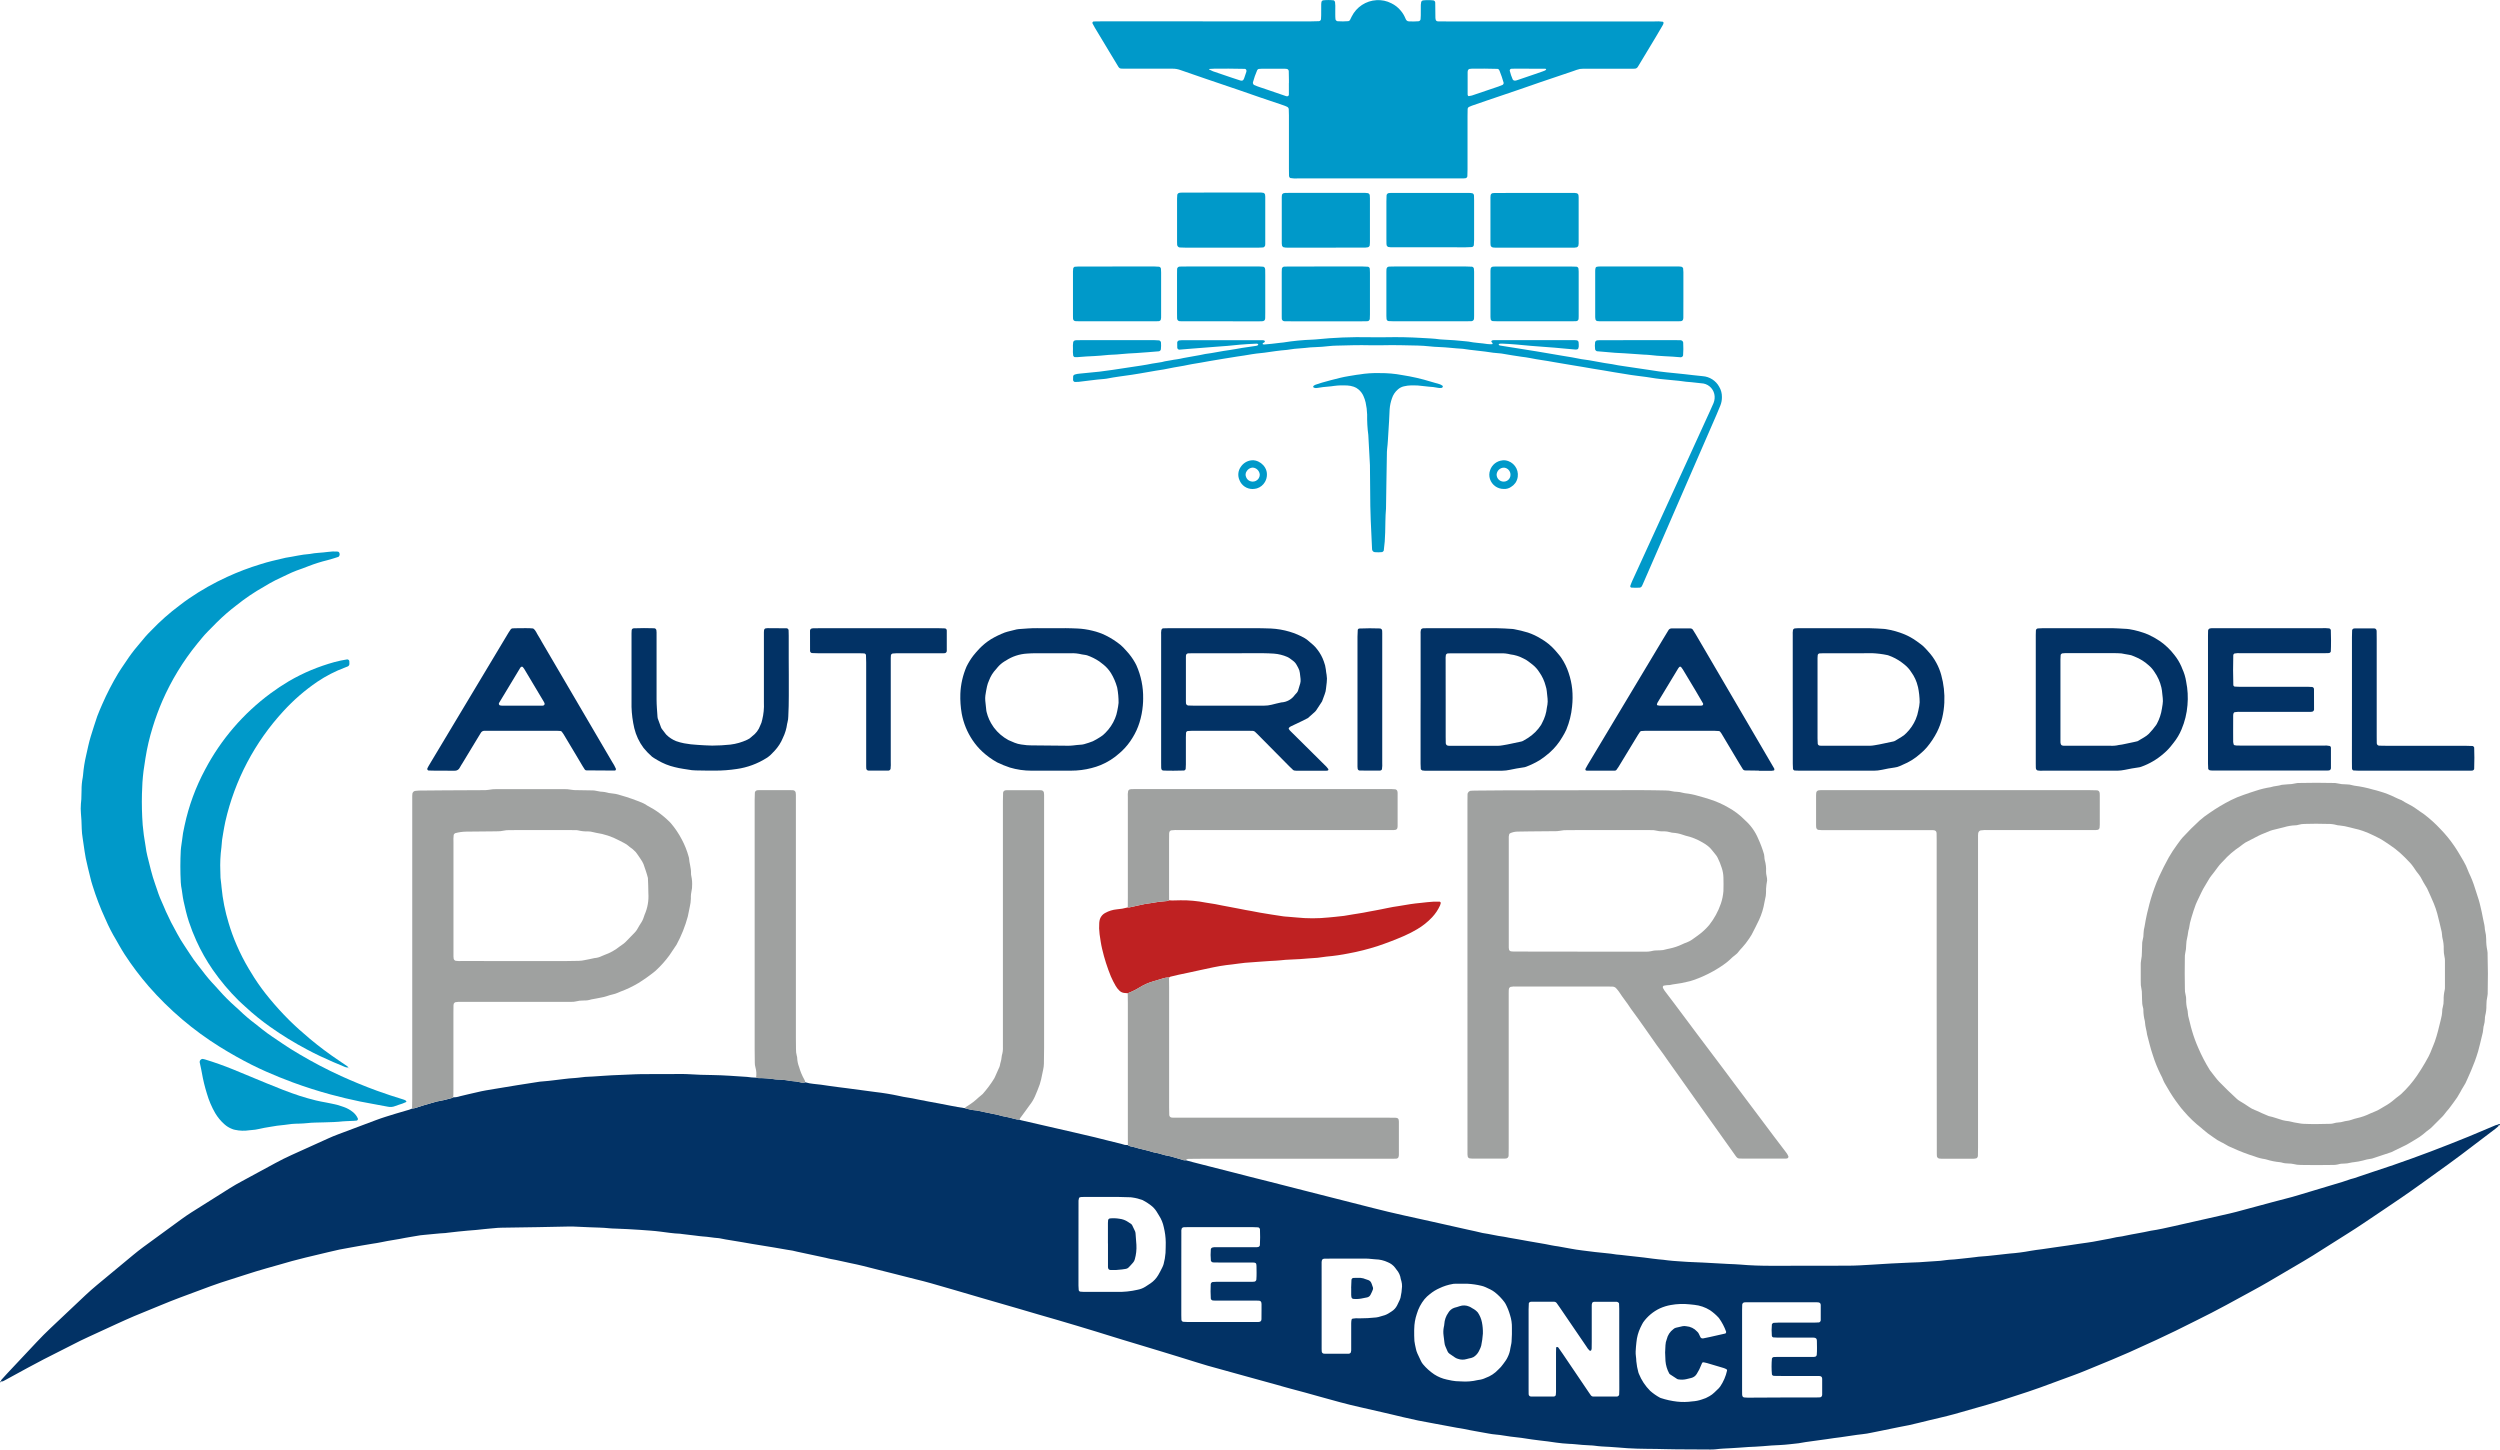 <?xml version="1.0" encoding="utf-8"?>
<!-- Generator: Adobe Illustrator 26.1.0, SVG Export Plug-In . SVG Version: 6.00 Build 0)  -->
<svg version="1.1" id="Layer_1" xmlns="http://www.w3.org/2000/svg" xmlns:xlink="http://www.w3.org/1999/xlink" x="0px" y="0px"
	 viewBox="0 0 1200 695.76" style="enable-background:new 0 0 1200 695.76;" xml:space="preserve">
<style type="text/css">
	.st0{fill:#023265;}
	.st1{fill:#0099C9;}
	.st2{fill:#9FA1A0;}
	.st3{fill:#BF2122;}
</style>
<g id="Group_8129" transform="translate(-113.185 -393.564)">
	<path id="Path_12019" class="st0" d="M113.67,1056.59c-0.05-0.24,0.01-0.49,0.16-0.68c0.98-1.09,1.95-2.18,2.95-3.24
		c4.66-4.97,9.35-9.92,14-14.9c2.16-2.31,4.4-4.56,6.7-6.73c5.57-5.27,11.15-10.53,16.73-15.79c1.77-1.67,3.6-3.27,5.47-4.83
		c5.81-4.82,11.62-9.63,17.42-14.45c1.59-1.32,3.22-2.61,4.88-3.83c6.08-4.47,12.17-8.92,18.28-13.35c1.57-1.14,3.18-2.25,4.82-3.29
		c6.16-3.91,12.34-7.8,18.53-11.67c1.85-1.17,3.76-2.24,5.69-3.28c5.36-2.88,10.69-5.8,16.04-8.7c2.57-1.39,5.17-2.7,7.84-3.9
		c5.88-2.63,11.75-5.28,17.62-7.97c1.55-0.71,3.13-1.36,4.73-1.95c6.04-2.27,12.08-4.49,18.1-6.8c3.07-1.17,6.22-2.09,9.36-3.07
		c2.2-0.68,4.43-1.3,6.65-1.95c0.46-0.14,0.9-0.36,1.35-0.54c0.36-0.02,0.71-0.06,1.06-0.14c1.49-0.45,2.96-0.96,4.46-1.41
		c2.06-0.62,4.14-1.22,6.21-1.81c0.35-0.09,0.7-0.15,1.06-0.2c2.13-0.36,4.22-0.92,6.3-1.49c0.22-0.09,0.43-0.2,0.62-0.34
		c1.1,0.02,2.19-0.15,3.23-0.51c2.7-0.74,5.46-1.22,8.17-1.91c2.83-0.72,5.72-1.14,8.6-1.63c3.6-0.6,7.2-1.17,10.8-1.78
		c3.6-0.61,7.2-1.17,10.8-1.69c0.6-0.08,1.21-0.12,1.82-0.16c1.58-0.09,3.15-0.32,4.73-0.49c3.38-0.36,6.75-0.92,10.16-1.09
		c0.49-0.01,0.97-0.06,1.45-0.13c2.41-0.35,4.84-0.55,7.27-0.6c1.69-0.09,3.4-0.22,5.1-0.34c1.33-0.08,2.67-0.19,4.01-0.25
		c3.77-0.17,7.54-0.33,11.31-0.48c0.97-0.04,1.94-0.07,2.92-0.08c6.33-0.02,12.65-0.04,18.98-0.05c1.35,0,2.68,0,4.01,0.1
		c3.64,0.27,7.29,0.34,10.94,0.39c5.6,0.08,11.18,0.53,16.76,0.89c1.44,0.22,2.9,0.34,4.36,0.37c0.35,0.08,0.7,0.14,1.06,0.18
		c2.77-0.01,5.53,0.21,8.26,0.63c0.24,0.04,0.48,0.05,0.72,0.05c2.17,0.03,4.33,0.26,6.45,0.68c0.36,0.07,0.72,0.11,1.08,0.11
		c1.2,0.06,2.39,0.24,3.56,0.54c0.82,0.24,1.68,0.25,2.5,0.03c1.28,0.39,2.6,0.64,3.93,0.76c2.42,0.21,4.83,0.56,7.22,0.93
		c2.88,0.45,5.78,0.76,8.67,1.14c4.57,0.61,9.14,1.24,13.72,1.83c3.86,0.44,7.69,1.07,11.48,1.89c1.3,0.3,2.61,0.57,3.94,0.75
		c1.69,0.22,3.35,0.6,5.01,0.94c3.33,0.68,6.68,1.28,10.02,1.89c4.05,0.75,8.09,1.65,12.17,2.24c0.12,0.01,0.24,0.01,0.36,0
		c1.84,0.6,3.74,0.98,5.67,1.13c3.53,0.78,7.09,1.41,10.63,2.22c0.59,0.13,1.15,0.38,1.75,0.48c2.03,0.34,4.01,0.84,6,1.38
		c0.69,0.22,1.42,0.33,2.14,0.32c0.22,0.11,0.44,0.21,0.68,0.28c4.15,0.95,8.29,1.9,12.43,2.86c4.5,1.04,9,2.08,13.5,3.1
		c3.2,0.72,6.39,1.48,9.58,2.24c4.26,1.01,8.47,2.2,12.73,3.17c0.59,0.13,1.15,0.39,1.75,0.51c0.48,0.06,0.96,0.09,1.45,0.09
		c0.3,0.2,0.63,0.37,0.96,0.51c0.58,0.17,1.2,0.22,1.78,0.4c3.04,0.93,6.16,1.45,9.17,2.43c0.34,0.12,0.7,0.21,1.06,0.25
		c1.08,0.17,2.15,0.43,3.19,0.77c1.16,0.38,2.34,0.66,3.54,0.86c0.48,0.07,0.95,0.19,1.41,0.36c1.86,0.57,3.76,0.99,5.6,1.64
		c0.36,0.07,0.72,0.09,1.08,0.05c1.17,0.32,2.34,0.65,3.52,0.95c2.95,0.74,5.89,1.51,8.84,2.26c3.54,0.9,7.09,1.82,10.61,2.7
		c2.6,0.64,5.18,1.35,7.76,2c3.31,0.81,6.6,1.69,9.91,2.49c2.24,0.54,4.47,1.16,6.72,1.72c3.9,0.98,7.76,1.99,11.67,2.98
		c5.42,1.38,10.85,2.76,16.28,4.14c4.84,1.22,9.68,2.45,14.52,3.69c4.84,1.24,9.69,2.4,14.55,3.48c4.52,0.99,9.03,1.97,13.55,2.99
		c5.82,1.31,11.65,2.57,17.46,3.92c2.36,0.55,4.77,0.99,7.12,1.61c3.38,0.47,6.68,1.35,10.07,1.77c0.84,0.11,1.69,0.34,2.51,0.48
		c3,0.53,6,1.01,8.99,1.59c3.82,0.73,7.69,1.24,11.5,2.07c1.07,0.24,2.17,0.34,3.24,0.52c1.92,0.34,3.84,0.68,5.74,1.04
		c3.38,0.68,8.08,1.16,11.94,1.66c3.38,0.44,6.8,0.58,10.16,1.18c3.04,0.22,6.04,0.73,9.08,0.98c2.79,0.23,5.56,0.68,8.34,1.01
		c0.97,0.12,1.93,0.26,2.9,0.34c1.46,0.1,2.91,0.28,4.36,0.48c1.57,0.21,3.15,0.29,4.73,0.41c1.57,0.12,3.16,0.23,4.73,0.32
		c2.55,0.13,5.11,0.22,7.67,0.34c2.19,0.11,4.39,0.24,6.56,0.36c1.82,0.1,3.65,0.21,5.47,0.3c1.82,0.09,3.66,0.12,5.47,0.28
		c5.1,0.46,10.22,0.6,15.33,0.6c12.06,0,24.12-0.02,36.18-0.05c3.9,0,7.79-0.24,11.68-0.48c6.2-0.38,12.4-0.8,18.6-1.01
		c2.8-0.1,5.6-0.17,8.4-0.45c0.97-0.1,1.94-0.12,2.92-0.19c2.07-0.08,4.13-0.28,6.18-0.59c0.36-0.07,0.72-0.11,1.09-0.12
		c3.41-0.12,6.78-0.7,10.18-0.98c0.85-0.07,1.69-0.2,2.54-0.3c0.48-0.06,0.97-0.16,1.45-0.19c2.92-0.16,5.82-0.51,8.73-0.82
		c1.33-0.14,2.66-0.3,3.99-0.45c0.73-0.08,1.45-0.2,2.18-0.24c3.4-0.25,6.78-0.69,10.13-1.32c1.8-0.32,3.61-0.54,5.43-0.77
		c4.1-0.53,8.18-1.26,12.29-1.77c1.93-0.24,3.84-0.64,5.78-0.87c1.21-0.14,2.41-0.32,3.62-0.51c1.8-0.29,3.62-0.51,5.4-0.92
		c1.9-0.45,3.84-0.62,5.74-1.07c1.89-0.47,3.81-0.82,5.74-1.05c0.36-0.06,0.72-0.14,1.07-0.23c4.16-0.9,8.39-1.49,12.54-2.44
		c3.74-0.53,7.43-1.4,11.1-2.21c4.64-1.01,9.25-2.11,13.89-3.14c4.27-0.95,8.54-1.95,12.83-2.91c2.14-0.48,4.25-1.07,6.36-1.64
		c4.82-1.29,9.62-2.63,14.45-3.89c1.89-0.49,3.76-1.01,5.65-1.48c4.85-1.17,9.58-2.79,14.38-4.16c4.44-1.27,8.84-2.72,13.28-3.99
		c1.87-0.54,3.66-1.35,5.56-1.77c6.32-2.21,12.71-4.19,19.03-6.38c5.98-2.08,11.93-4.21,17.85-6.46c6.14-2.33,12.26-4.74,18.34-7.22
		c3.94-1.61,7.86-3.28,11.78-4.96c0.65-0.33,1.35-0.57,2.06-0.73c0.13,0.16,0.28,0.31,0.43,0.45c-0.04,0.11-0.05,0.26-0.14,0.34
		c-0.45,0.41-0.89,0.82-1.37,1.18c-5.52,4.2-11.05,8.4-16.59,12.59c-2.04,1.54-4.1,3.06-6.17,4.55c-4.44,3.21-8.91,6.38-13.35,9.6
		c-5.91,4.29-11.98,8.37-18.04,12.45c-3.13,2.11-6.28,4.2-9.4,6.32c-4.73,3.21-9.64,6.17-14.46,9.26c-3.18,2.03-6.37,4.04-9.57,6.05
		c-1.55,0.97-3.11,1.91-4.69,2.84c-5.66,3.34-11.33,6.67-17.01,9.99c-2.31,1.35-4.66,2.64-7.01,3.93
		c-4.27,2.34-8.56,4.64-12.83,6.99c-4.69,2.59-9.49,4.97-14.27,7.37c-3.38,1.69-6.75,3.38-10.13,5.04
		c-3.06,1.49-6.14,2.95-9.24,4.39c-4.31,1.99-8.63,3.95-12.96,5.9c-2.78,1.24-5.58,2.42-8.39,3.6c-4.27,1.78-8.57,3.49-12.83,5.29
		c-1.91,0.8-3.85,1.53-5.78,2.24c-5.25,1.95-10.5,3.88-15.76,5.8c-1.94,0.71-3.9,1.38-5.86,2.03c-4.5,1.49-9.01,2.96-13.53,4.42
		c-1.97,0.63-3.96,1.22-5.94,1.79c-5.26,1.52-10.52,3.04-15.8,4.51c-2.34,0.65-4.73,1.22-7.09,1.79c-3.43,0.83-6.88,1.59-10.29,2.48
		c-1.53,0.4-3.08,0.74-4.62,1.08c-2.85,0.61-5.74,1.05-8.59,1.71c-3.09,0.73-6.22,1.19-9.3,1.89c-1.43,0.32-2.87,0.56-4.32,0.71
		c-3.51,0.37-6.99,1.01-10.49,1.47c-2.17,0.28-4.35,0.55-6.51,0.9c-4.57,0.73-9.19,1.14-13.73,2c-2.91,0.29-5.8,0.71-8.73,0.84
		c-2.8,0.13-5.59,0.28-8.38,0.56c-2.3,0.23-4.62,0.25-6.93,0.39c-1.58,0.09-3.16,0.23-4.73,0.34c-1.22,0.09-2.43,0.16-3.65,0.23
		c-2.43,0.13-4.86,0.2-7.29,0.52c-0.97,0.11-1.94,0.14-2.92,0.11c-3.66,0-7.31-0.03-10.96-0.06c-3.29-0.03-6.58,0-9.86-0.11
		c-6.21-0.2-12.43-0.04-18.63-0.45c-1.46-0.09-2.92-0.22-4.37-0.34c-1.35-0.1-2.67-0.23-4.01-0.29c-2.56-0.12-5.11-0.23-7.65-0.6
		c-0.72-0.1-1.45-0.11-2.19-0.15c-2.31-0.13-4.62-0.25-6.92-0.53c-0.97-0.12-1.94-0.14-2.92-0.19c-2.07-0.1-4.12-0.31-6.18-0.59
		c-2.65-0.36-5.3-0.8-7.97-1.04c-2.42-0.23-4.82-0.68-7.23-1.01c-0.48-0.07-0.96-0.18-1.44-0.22c-3.52-0.32-7.01-0.86-10.5-1.41
		c-0.6-0.09-1.21-0.15-1.82-0.19c-1.21-0.1-2.42-0.27-3.62-0.51c-3.94-0.75-7.92-1.35-11.85-2.21c-1.07-0.23-2.17-0.34-3.24-0.54
		c-3.59-0.66-7.17-1.35-10.77-2c-2.63-0.47-5.27-0.95-7.9-1.49c-2.38-0.49-4.75-1.05-7.13-1.59c-3.44-0.78-6.85-1.69-10.3-2.43
		c-3.45-0.74-6.88-1.59-10.32-2.36c-6.41-1.41-12.74-3.22-19.07-4.97c-4.81-1.33-9.6-2.72-14.44-3.95c-2.12-0.54-4.22-1.2-6.33-1.78
		c-5.16-1.43-10.32-2.86-15.49-4.27c-5.99-1.63-11.97-3.29-17.94-4.97c-1.76-0.5-3.49-1.06-5.24-1.59
		c-5.82-1.77-11.61-3.66-17.44-5.38c-6.08-1.79-12.1-3.71-18.17-5.49c-4.21-1.22-8.36-2.64-12.55-3.88
		c-6.19-1.82-12.33-3.8-18.53-5.55c-6.09-1.71-12.15-3.54-18.23-5.31c-5.96-1.74-11.92-3.45-17.89-5.18
		c-4.56-1.32-9.11-2.67-13.66-4c-3.74-1.09-7.48-2.18-11.22-3.23c-2.34-0.66-4.7-1.27-7.07-1.84c-3.55-0.86-7.09-1.77-10.62-2.7
		c-2.83-0.73-5.67-1.41-8.5-2.14c-4.01-1.03-8.01-2.08-12.07-2.88c-3.22-0.64-6.41-1.49-9.65-2.03c-0.84-0.13-1.65-0.41-2.48-0.58
		c-4.52-0.97-9.04-1.94-13.57-2.9c-1.53-0.41-3.09-0.72-4.66-0.91c-4.31-0.8-8.64-1.46-12.96-2.18c-2.88-0.48-5.78-0.91-8.64-1.46
		c-3.59-0.68-7.22-1.08-10.8-1.86c-0.24-0.06-0.48-0.1-0.72-0.11c-2.55-0.16-5.06-0.68-7.63-0.82c-1.21-0.07-2.42-0.28-3.63-0.42
		l-2.9-0.34l-3.26-0.39c-0.36-0.04-0.72-0.14-1.09-0.15c-3.17-0.1-6.3-0.62-9.45-1.01c-3.27-0.43-6.55-0.59-9.82-0.85
		c-3.89-0.31-7.78-0.42-11.68-0.6c-0.97-0.04-1.95-0.04-2.92-0.15c-3.16-0.34-6.32-0.36-9.49-0.49c-2.56-0.1-5.11-0.24-7.67-0.34
		c-1.09-0.04-2.19-0.02-3.29,0c-4.62,0.09-9.25,0.2-13.88,0.28c-5.85,0.1-11.7,0.18-17.55,0.27c-1.22,0.02-2.43,0.1-3.64,0.24
		c-1.57,0.19-3.16,0.23-4.73,0.44c-2.54,0.34-5.09,0.5-7.64,0.71c-3.16,0.25-6.3,0.64-9.45,0.99c-0.48,0.05-0.97,0.16-1.45,0.18
		c-3.41,0.16-6.79,0.62-10.19,0.89c-1.21,0.09-2.42,0.25-3.62,0.49c-1.79,0.37-3.61,0.54-5.4,0.92c-3.81,0.81-7.69,1.26-11.48,2.09
		c-1.43,0.31-2.87,0.52-4.32,0.74c-3.49,0.51-6.95,1.23-10.43,1.81c-3.6,0.59-7.18,1.32-10.72,2.22c-3.66,0.92-7.34,1.76-11.01,2.63
		c-4.26,1.01-8.48,2.21-12.68,3.44c-1.99,0.58-3.98,1.14-5.98,1.69c-3.41,0.92-6.75,2.03-10.13,3.09
		c-3.94,1.26-7.88,2.51-11.82,3.79c-1.62,0.53-3.22,1.1-4.82,1.69c-4.91,1.81-9.79,3.65-14.71,5.47c-3.08,1.14-6.12,2.39-9.16,3.63
		c-4.28,1.75-8.57,3.47-12.83,5.27c-2.81,1.19-5.57,2.46-8.34,3.71c-4.54,2.07-9.07,4.16-13.6,6.26c-1.33,0.61-2.66,1.22-3.96,1.87
		c-5.87,2.96-11.73,5.93-17.59,8.92c-2.6,1.33-5.17,2.72-7.74,4.11c-3.75,2.03-7.48,4.09-11.22,6.12c-0.32,0.19-0.66,0.32-1.01,0.41
		c-0.2,0.04-0.44-0.11-0.68-0.18L113.67,1056.59z M890.42,1041.13c0-6.45,0-12.9,0-19.36c0-0.85-0.06-1.69-0.09-2.55
		c0-0.2-0.54-0.68-0.76-0.71c-0.12,0-0.23-0.08-0.34-0.08c-3.65,0-7.3,0-10.95,0c-0.11,0-0.23,0.09-0.34,0.11
		c-0.24,0.05-0.44,0.22-0.52,0.45c-0.17,0.46-0.24,0.95-0.2,1.43c0,5.72,0,11.44,0,17.16c0,1.1,0,2.19-0.04,3.29
		c-0.02,0.24-0.07,0.48-0.15,0.71c-0.08,0.23-0.3,0.38-0.55,0.36c-0.11,0-0.22-0.03-0.3-0.1c-0.62-0.59-1.15-1.26-1.56-2.01
		c-4.26-6.23-8.51-12.46-12.75-18.7c-0.48-0.7-0.97-1.4-1.48-2.09c-0.29-0.41-0.76-0.64-1.25-0.64c-3.65-0.01-7.3-0.01-10.95,0
		c-0.24-0.01-0.49,0.05-0.7,0.17c-0.2,0.12-0.45,0.34-0.47,0.53c-0.08,0.97-0.11,1.94-0.11,2.92c0,12.78,0,25.56,0,38.34
		c0,0.73,0,1.46,0.02,2.19c-0.01,0.24,0.03,0.48,0.12,0.71c0.11,0.21,0.28,0.39,0.5,0.5c0.22,0.1,0.46,0.15,0.71,0.14
		c3.53,0,7.06,0,10.59,0c0.24,0,0.47-0.05,0.68-0.17c0.21-0.12,0.36-0.31,0.43-0.54c0.08-0.48,0.12-0.97,0.11-1.45
		c0-2.07,0-4.14,0-6.21c0-4.26,0-8.52,0-12.78c0-0.73,0.03-1.46,0.05-2.19c0-0.27,0.15-0.47,0.44-0.46c0.23,0,0.45,0.1,0.61,0.26
		c0.72,0.98,1.41,1.98,2.09,2.99c4.23,6.25,8.46,12.5,12.68,18.75c0.27,0.4,0.55,0.8,0.84,1.19c0.29,0.4,0.76,0.63,1.25,0.61
		c3.77,0,7.55,0,11.32,0c0.12,0,0.23-0.09,0.34-0.1c0.34-0.13,0.59-0.42,0.68-0.77c0.03-0.85,0.08-1.69,0.08-2.55
		C890.43,1054.04,890.43,1047.58,890.42,1041.13z M630.85,990.6L630.85,990.6c0,6.69,0,13.37,0,20.06c0,0.73,0.07,1.45,0.12,2.17
		c0.09,0.36,0.37,0.64,0.72,0.73c0.6,0.04,1.21,0.11,1.81,0.11c5.23,0,10.46,0,15.68,0c3.41,0.09,6.81-0.26,10.13-1.04
		c1.32-0.25,2.58-0.75,3.71-1.48l2.44-1.6c1.51-1.03,2.77-2.39,3.69-3.97c0.69-1.14,1.28-2.35,1.88-3.54
		c0.28-0.54,0.51-1.1,0.68-1.69c0.48-1.76,0.79-3.56,0.92-5.38c0.1-1.69,0.08-3.4,0.11-5.1c-0.03-2.43-0.35-4.86-0.93-7.22
		c-0.41-2.03-1.2-3.96-2.34-5.7c-0.41-0.6-0.73-1.26-1.14-1.87c-0.72-1.13-1.63-2.12-2.7-2.93c-1.25-0.97-2.58-1.82-3.99-2.54
		c-1.59-0.6-3.25-1.02-4.94-1.25c-0.48-0.08-0.97-0.13-1.45-0.12c-1.82-0.06-3.65-0.14-5.47-0.15c-5.1-0.02-10.21,0-15.32,0
		c-0.73,0-1.46,0-2.19,0.03c-0.24,0.02-0.48,0.07-0.71,0.13c-0.24,0.06-0.42,0.25-0.48,0.48c-0.2,0.7-0.28,1.43-0.21,2.16
		C630.86,977.47,630.85,984.03,630.85,990.6L630.85,990.6z M838.9,1034.01c0-1.6,0-2.33,0-3.06c0.05-2.07-0.24-4.13-0.88-6.1
		c-0.53-1.87-1.25-3.68-2.15-5.4c-0.16-0.33-0.36-0.63-0.58-0.91c-1.31-1.75-2.85-3.33-4.57-4.69c-0.67-0.52-1.39-0.97-2.15-1.35
		c-0.77-0.34-1.52-0.76-2.31-1.09c-0.67-0.3-1.36-0.53-2.07-0.69c-2.13-0.51-4.29-0.83-6.48-0.95c-2.07-0.03-4.14-0.03-6.2,0
		c-0.36-0.01-0.73,0.02-1.08,0.11c-2.16,0.37-4.25,1.04-6.22,1.98c-1.67,0.73-3.24,1.69-4.65,2.84c-0.97,0.73-1.86,1.57-2.64,2.5
		c-1.68,2.09-2.93,4.49-3.68,7.06c-0.78,2.31-1.19,4.72-1.22,7.15c0,0.24-0.03,0.49-0.03,0.73c0.02,1.69-0.03,3.41,0.11,5.1
		c0.17,1.2,0.39,2.39,0.68,3.57c0.15,0.84,0.41,1.66,0.76,2.43c0.54,1.22,1.11,2.43,1.71,3.63c0.26,0.55,0.58,1.06,0.97,1.53
		c1.56,1.87,3.38,3.5,5.4,4.86c1.84,1.19,3.88,2.04,6.02,2.49c0.83,0.17,1.66,0.37,2.49,0.52c0.6,0.11,1.2,0.2,1.8,0.25
		c0.85,0.06,1.69,0.09,2.55,0.12c2.67,0.21,5.36-0.01,7.96-0.63c0.12-0.03,0.24-0.05,0.36-0.06c1.21-0.13,2.39-0.46,3.48-0.99
		c2.3-0.81,4.38-2.17,6.05-3.96c0.91-0.81,1.72-1.72,2.41-2.72c0.34-0.5,0.68-1.01,1.07-1.48c0.43-0.59,0.79-1.22,1.09-1.89
		c0.65-1.31,1.08-2.71,1.26-4.16c0.14-1.08,0.54-2.12,0.58-3.22C838.79,1036.06,838.87,1034.6,838.9,1034.01L838.9,1034.01z
		 M968.51,1064.36h4.02c4.02,0,8.04,0,12.06,0c0.73,0,1.46-0.04,2.19-0.07c0.49-0.05,0.9-0.41,0.99-0.9c0-0.12,0.06-0.24,0.06-0.36
		c0-2.56,0-5.11,0-7.67c0-0.84-0.48-1.29-1.39-1.31c-0.97-0.02-1.95-0.02-2.92-0.02c-5.12,0-10.23,0-15.35,0
		c-1.09,0-2.19-0.01-3.29-0.04c-0.24,0.01-0.49-0.04-0.71-0.15c-0.2-0.12-0.44-0.34-0.46-0.55c-0.23-2.55-0.23-5.11,0-7.65
		c0.12-0.34,0.4-0.6,0.75-0.69c0.73-0.03,1.46-0.07,2.19-0.07c4.75,0,9.5,0,14.25,0c0.97,0,1.95,0,2.92,0c0.24,0,0.48-0.07,0.72-0.1
		c0.33-0.13,0.58-0.41,0.68-0.76c0.21-2.31,0.09-4.62,0.07-6.93c0-1.01-0.5-1.45-1.64-1.47c-0.98,0-1.95,0-2.92,0
		c-4.75,0-9.5,0-14.25,0c-0.73,0-1.46-0.04-2.18-0.12c-0.2-0.02-0.38-0.27-0.54-0.45c-0.06-0.1-0.1-0.22-0.09-0.34
		c-0.15-1.82-0.15-3.65,0.02-5.47c0.15-0.32,0.42-0.58,0.75-0.71c0.85-0.04,1.69-0.12,2.55-0.12c5.74,0,11.45,0,17.18,0
		c0.73,0,1.46-0.06,2.19-0.09c0.34-0.11,0.61-0.38,0.71-0.73c0-0.12,0.07-0.24,0.07-0.34c0-2.43,0-4.87,0-7.31
		c0-0.8-0.52-1.25-1.42-1.27c-0.36,0-0.73-0.02-1.1-0.02h-32.87c-0.36,0-0.73,0-1.1,0.02c-0.63,0.01-1.14,0.49-1.2,1.11
		c-0.03,0.85-0.06,1.69-0.06,2.56c0,12.91,0,25.82,0,38.74c0,0.61,0,1.22,0.02,1.83c0.02,0.24,0.06,0.48,0.11,0.72
		c0.12,0.34,0.4,0.61,0.75,0.7c0.6,0.04,1.21,0.11,1.82,0.11C957.55,1064.38,963.03,1064.36,968.51,1064.36L968.51,1064.36z
		 M680.21,1005.09L680.21,1005.09v4.02c0,5.24,0,10.48,0,15.71c0,0.73,0.03,1.46,0.05,2.19c0.02,0.5,0.37,0.92,0.86,1.01
		c0.61,0.03,1.21,0.09,1.82,0.09c11.08,0,22.17,0,33.25,0h0.73c0.12,0,0.24,0,0.36,0c0.91-0.03,1.39-0.46,1.41-1.3
		c0.02-1.58,0.03-3.17,0.03-4.75c0-0.85,0-1.69,0-2.56c-0.02-1.16-0.42-1.61-1.46-1.63c-0.73,0-1.46-0.02-2.19-0.02h-15.71
		c-0.97,0-1.95,0-2.92,0c-0.36,0-0.73-0.04-1.09-0.06c-0.49-0.06-0.89-0.44-0.98-0.92c-0.14-2.31-0.15-4.62-0.03-6.93
		c0.06-0.49,0.42-0.9,0.9-1.01c0.6-0.04,1.21-0.1,1.82-0.1c4.75,0,9.5,0,14.25,0c0.97,0,1.95,0,2.92,0c0.36,0,0.73-0.05,1.09-0.08
		c0.48-0.1,0.85-0.49,0.92-0.98c0.17-2.19,0.09-4.39,0.06-6.57c-0.02-1.46-0.48-1.55-1.46-1.61c-0.6-0.04-1.22-0.02-1.82-0.02
		h-14.25c-0.98,0-1.95,0-2.92-0.02c-0.24,0-0.48-0.08-0.72-0.1c-0.34-0.13-0.6-0.4-0.72-0.74c-0.18-1.82-0.18-3.65-0.03-5.47
		c0-0.12,0.04-0.24,0.11-0.34c0.13-0.2,0.3-0.37,0.51-0.49c0.58-0.18,1.2-0.24,1.8-0.18h16.44c1.1,0,2.19,0,3.29-0.02
		c0.24-0.02,0.48-0.06,0.72-0.11c0.34-0.13,0.59-0.42,0.68-0.77c0.14-2.55,0.15-5.11,0.04-7.66c-0.05-0.49-0.42-0.9-0.9-0.98
		c-0.85-0.04-1.69-0.1-2.55-0.1c-10.23,0-20.46,0-30.7,0c-0.73,0-1.46,0-2.19,0.03c-0.24,0-0.49,0.05-0.71,0.15
		c-0.22,0.1-0.39,0.26-0.51,0.47c-0.19,0.58-0.25,1.19-0.18,1.79C680.21,991.71,680.21,998.39,680.21,1005.09L680.21,1005.09z
		 M747.57,1020.23v18.27c0,0.85,0,1.7,0,2.56c0,0.36,0.03,0.73,0.04,1.1c-0.01,0.64,0.49,1.16,1.13,1.18
		c3.9,0.02,7.79,0.02,11.69,0.02c0.24,0,0.49-0.05,0.7-0.17c0.21-0.12,0.37-0.3,0.47-0.52c0.16-0.59,0.21-1.2,0.16-1.8
		c0-4.02,0-8.04,0-12.06c0-0.61,0.06-1.21,0.17-1.81c0.08-0.23,0.27-0.42,0.5-0.49c1.08-0.19,2.18-0.24,3.27-0.14
		c2.68,0,5.35-0.14,8.01-0.43c0.37-0.03,0.73-0.09,1.08-0.19c1.06-0.29,2.12-0.57,3.15-0.92c0.57-0.21,1.12-0.47,1.64-0.78
		c0.53-0.3,1.01-0.68,1.54-0.98c1.15-0.71,2.07-1.72,2.68-2.92c0.46-0.86,0.85-1.75,1.26-2.64c0.16-0.32,0.28-0.66,0.36-1.01
		c0.41-1.78,0.65-3.58,0.74-5.4c0.03-0.85-0.07-1.71-0.29-2.53c-0.1-0.34-0.25-0.68-0.31-1.05c-0.22-1.71-0.95-3.3-2.1-4.59
		c-0.21-0.3-0.42-0.6-0.64-0.88c-0.9-1.16-2.08-2.05-3.44-2.6c-1.87-0.89-3.91-1.37-5.98-1.41c-2.29-0.3-4.61-0.42-6.92-0.34h-14.6
		c-0.97,0-1.95,0-2.92,0.03c-0.24,0-0.48,0.05-0.71,0.16c-0.22,0.1-0.4,0.27-0.51,0.48c-0.18,0.58-0.24,1.19-0.18,1.8
		C747.57,1006.85,747.58,1013.54,747.57,1020.23L747.57,1020.23z M912.44,1042.77c0.03-0.64,0.12-2.1,0.17-3.55
		c0.05-0.97,0.25-1.93,0.62-2.83c0.44-1.92,1.55-3.63,3.13-4.8c0.35-0.35,0.78-0.59,1.26-0.71c1.06-0.26,2.13-0.49,3.2-0.74
		c0.6-0.12,1.21-0.11,1.8,0.02c1.97,0.15,3.81,1.04,5.14,2.51c0.38,0.31,0.68,0.7,0.88,1.14c0.26,0.55,0.52,1.1,0.78,1.65
		c0.27,0.41,0.76,0.63,1.24,0.54c1.07-0.22,2.14-0.43,3.21-0.66c2.49-0.53,4.98-1.08,7.46-1.69c0.27-0.07,0.48-0.61,0.38-0.92
		c-0.83-2.29-1.96-4.45-3.38-6.43c-0.07-0.1-0.14-0.19-0.23-0.28c-1.24-1.35-2.62-2.54-4.13-3.57c-2.28-1.42-4.85-2.3-7.53-2.57
		c-0.73-0.08-1.45-0.16-2.18-0.23c-3.03-0.33-6.09-0.23-9.09,0.32c-1.8,0.31-3.55,0.85-5.21,1.6c-3.21,1.51-5.98,3.82-8.03,6.7
		c-0.2,0.3-0.39,0.62-0.54,0.95c-0.28,0.54-0.53,1.1-0.81,1.63c-1.04,2.2-1.69,4.57-1.91,7c-0.19,1.44-0.27,2.91-0.36,4.37
		c-0.1,1.59,0.31,3.15,0.31,4.73c0.17,1.82,0.5,3.62,0.99,5.37c0.06,0.23,0.14,0.46,0.25,0.68c1.23,3.06,3.07,5.83,5.4,8.16
		c1.46,1.29,3.06,2.41,4.78,3.33c0.11,0.06,0.22,0.1,0.34,0.13c2.54,0.84,5.16,1.42,7.82,1.72c2.42,0.27,4.86,0.23,7.27-0.11
		c1.58-0.09,3.14-0.4,4.63-0.92c1.29-0.36,2.52-0.9,3.66-1.6c0.85-0.48,1.63-1.07,2.33-1.75c0.68-0.7,1.41-1.35,2.11-2.03
		c0.26-0.26,0.49-0.54,0.69-0.84c1.57-2.32,2.69-4.92,3.29-7.66c0.05-0.24-0.06-0.49-0.27-0.62c-0.42-0.24-0.87-0.44-1.33-0.59
		c-2.68-0.81-5.36-1.6-8.04-2.39c-0.23-0.07-0.48-0.09-0.71-0.16c-1.19-0.3-1.52-0.45-1.95,0.85c-0.59,1.6-1.35,3.13-2.27,4.56
		c-0.58,0.95-1.51,1.63-2.59,1.9c-0.82,0.24-1.65,0.41-2.48,0.6c-1.19,0.26-2.42,0.29-3.63,0.1c-0.24-0.02-0.48-0.09-0.7-0.21
		c-1.13-0.71-2.24-1.45-3.35-2.19c-0.21-0.13-0.38-0.32-0.49-0.54c-0.98-1.82-1.58-3.83-1.75-5.89
		C912.6,1045.78,912.52,1044.69,912.44,1042.77L912.44,1042.77z"/>
	<path id="Path_12020" class="st1" d="M692.2,403.82c16.81,0,33.62,0,50.44,0c1.22,0,2.43-0.05,3.65-0.09
		c0.49-0.05,0.89-0.43,0.97-0.92c0.03-0.61,0.08-1.21,0.09-1.82c0-1.83,0-3.66,0.02-5.48c0.02-0.36,0.06-0.72,0.12-1.08
		c0.11-0.34,0.38-0.61,0.73-0.71c1.7-0.19,3.41-0.19,5.1,0c0.21,0.02,0.64,0.54,0.68,0.77c0.14,1.21,0.18,2.43,0.12,3.64
		c0.04,1.58-0.08,3.17,0.1,4.75c0.09,0.35,0.34,0.64,0.68,0.78c0.11,0.04,0.22,0.07,0.34,0.1c1.7,0.12,3.41,0.11,5.11-0.03
		c0.37-0.04,0.69-0.27,0.85-0.6c0.27-0.55,0.54-1.09,0.81-1.64c2.28-4.57,6.84-7.57,11.94-7.85c2.45-0.15,4.89,0.37,7.07,1.49
		c1.76,0.85,3.32,2.07,4.55,3.59c0.87,1.02,1.58,2.17,2.1,3.41c0.08,0.23,0.19,0.46,0.31,0.68c0.24,0.58,0.78,0.97,1.41,1.01
		c1.57,0.09,3.15,0.07,4.73-0.05c0.48-0.09,0.86-0.47,0.94-0.95c0.04-0.6,0.1-1.21,0.1-1.82c0.02-1.71,0-3.41,0.02-5.12
		c0.03-0.48,0.1-0.97,0.19-1.44c0.16-0.32,0.44-0.56,0.78-0.68c1.69-0.19,3.4-0.19,5.09,0c0.48,0.11,0.82,0.52,0.86,1.01
		c0.03,2.19,0.05,4.38,0.07,6.58c-0.04,0.61,0.02,1.22,0.18,1.81c0.1,0.22,0.27,0.41,0.48,0.52c0.22,0.11,0.46,0.16,0.71,0.15
		c1.35,0.02,2.69,0.03,4.02,0.03c33.26,0,66.52,0,99.77,0c1.34-0.1,2.68-0.05,4,0.14c0.24,0.08,0.38,0.31,0.36,0.56
		c-0.05,0.36-0.16,0.7-0.34,1.01c-1.1,1.9-2.21,3.79-3.33,5.67c-2.76,4.59-5.52,9.18-8.29,13.77c-0.12,0.21-0.25,0.42-0.38,0.62
		c-0.3,0.54-0.87,0.89-1.49,0.91c-1.09,0.03-2.19,0.03-3.29,0.03c-6.58,0-13.16,0-19.74,0c-1.09-0.06-2.19-0.02-3.28,0.1
		c-1.06,0.25-2.11,0.58-3.12,0.99c-5.31,1.8-10.61,3.59-15.91,5.38c-3.34,1.14-6.66,2.33-10,3.47c-5.3,1.8-10.6,3.6-15.9,5.4
		c-2.3,0.78-4.61,1.58-6.9,2.38c-0.46,0.16-0.9,0.38-1.35,0.57c-0.46,0.2-0.74,0.67-0.72,1.16c-0.04,1.09-0.05,2.19-0.05,3.29
		c0,8.53,0,17.05,0,25.58c0,1.1-0.05,2.19-0.08,3.28c-0.06,0.49-0.44,0.87-0.93,0.95c-0.36,0.03-0.73,0.08-1.09,0.09
		c-0.73,0-1.46,0-2.19,0c-25.7,0-51.41,0-77.11,0c-1.21,0.09-2.44,0.03-3.64-0.18c-0.22-0.1-0.4-0.28-0.5-0.5
		c-0.1-0.22-0.15-0.46-0.15-0.71c-0.03-1.09-0.04-2.19-0.04-3.29c0-8.53,0-17.06,0-25.59c0-0.97-0.03-1.95-0.08-2.92
		c-0.02-0.5-0.31-0.95-0.76-1.17c-0.66-0.32-1.33-0.59-2.03-0.82c-3.69-1.26-7.38-2.48-11.07-3.74c-3.34-1.14-6.66-2.33-10-3.47
		c-5.3-1.81-10.6-3.59-15.9-5.4c-4.15-1.41-8.29-2.83-12.42-4.29c-1.15-0.4-2.36-0.6-3.58-0.59c-7.06,0.02-14.13,0.02-21.2,0
		c-1.1,0-2.19-0.02-3.29-0.03c-0.62,0.02-1.2-0.31-1.51-0.85c-1.45-2.39-2.9-4.79-4.34-7.19c-2.32-3.86-4.65-7.72-6.97-11.59
		c-0.37-0.62-0.71-1.28-1.05-1.92c-0.22-0.32-0.14-0.76,0.18-0.98c0.08-0.06,0.18-0.1,0.28-0.11c1.22-0.02,2.43-0.05,3.65-0.05
		L692.2,403.82z M731.84,433.48h0.03c0-0.49,0-0.97,0-1.46c-0.02-1.45-0.05-2.91-0.08-4.36c-0.05-0.49-0.4-0.9-0.88-1.01
		c-0.36-0.03-0.72-0.1-1.08-0.1c-2.18,0-4.36,0-6.55,0c-1.46,0-2.91,0-4.37,0c-0.48,0-0.97,0.05-1.44,0.1
		c-0.37,0.04-0.69,0.28-0.84,0.62c-0.82,1.89-1.5,3.83-2.04,5.82c-0.01,0.12-0.01,0.24,0,0.36c0.03,0.36,0.23,0.69,0.53,0.89
		c1.88,0.86,3.88,1.4,5.82,2.09c3.09,1.09,6.19,2.12,9.28,3.18l0.34,0.11c0.71,0.23,1.28-0.1,1.29-0.77
		C731.85,437.13,731.84,435.31,731.84,433.48L731.84,433.48z M825.41,426.5v0.04c-1.94,0-3.88,0-5.82,0
		c-0.36,0.02-0.72,0.06-1.08,0.11c-0.35,0.1-0.63,0.37-0.74,0.71c-0.06,0.23-0.1,0.47-0.12,0.71c0,3.64,0,7.27,0,10.91
		c0.02,0.12,0.05,0.23,0.1,0.34c0.02,0.23,0.23,0.4,0.46,0.38c0.03,0,0.05-0.01,0.08-0.01c0.48-0.06,0.95-0.15,1.41-0.28
		c4.25-1.43,8.49-2.87,12.74-4.32c0.68-0.24,1.35-0.53,2.03-0.8c0.29-0.21,0.48-0.55,0.49-0.91c-0.55-1.98-1.22-3.93-1.99-5.84
		c-0.04-0.11-0.12-0.21-0.17-0.32c-0.15-0.34-0.48-0.57-0.85-0.6C829.77,426.57,827.59,426.55,825.41,426.5L825.41,426.5z
		 M702.44,426.5v0.04c-2.17,0-4.35,0-6.52,0c-0.71,0-1.43,0.07-2.14,0.11c-0.4,0.02-0.4,0.16,0,0.36c0.53,0.29,1.07,0.55,1.63,0.77
		c2.85,0.99,5.71,1.96,8.57,2.92c1.49,0.5,2.97,1.01,4.47,1.47c0.94,0.28,1.51,0.16,1.93-1.04c0.36-1.01,0.71-2.06,1.05-3.09
		c0.04-0.11,0.02-0.24,0.05-0.36c0.1-0.43-0.3-1.06-0.71-1.06C708,426.58,705.22,426.55,702.44,426.5L702.44,426.5z M847.08,426.56
		v-0.03c-2.31,0-4.62,0-6.93,0c-0.49,0-0.97,0.03-1.46,0.04c-0.45,0-0.82,0.37-0.83,0.82c0,0.05,0,0.09,0.01,0.14
		c0.35,1.42,0.81,2.8,1.4,4.14c0.24,0.43,0.72,0.67,1.22,0.6c0.23-0.06,0.48-0.07,0.71-0.15c2.88-0.97,5.74-2,8.63-2.94
		c1.27-0.42,2.53-0.87,3.79-1.32c0.34-0.12,0.68-0.26,1.01-0.39c0.43-0.16,0.84-0.58,0.69-0.72c-0.16-0.14-0.37-0.22-0.58-0.2
		C852.18,426.57,849.63,426.57,847.08,426.56L847.08,426.56z"/>
	<path id="Path_12021" class="st2" d="M817.56,861.49c0-27.64,0-55.29,0-82.93c0-1.22,0-2.43,0.04-3.65c0-0.99,0.8-1.8,1.79-1.8
		c0.03,0,0.06,0,0.09,0c0.49-0.03,0.97-0.05,1.46-0.06c4.51-0.04,9.01-0.09,13.5-0.11c4.75-0.02,9.5-0.03,14.25-0.03
		c17.42-0.03,34.83-0.06,52.24-0.08c3.9,0,7.79,0.1,11.69,0.16c1.1-0.01,2.19,0.12,3.25,0.38c0.71,0.16,1.44,0.24,2.17,0.25
		c0.97,0.04,1.94,0.2,2.87,0.48c0.35,0.12,0.71,0.19,1.07,0.22c2.17,0.23,4.32,0.66,6.41,1.3c1.9,0.45,3.71,1.1,5.59,1.65
		c3.02,0.97,5.92,2.25,8.67,3.83c3,1.63,5.73,3.7,8.12,6.15c2.75,2.43,4.91,5.45,6.33,8.83c1.12,2.43,2.06,4.94,2.81,7.51
		c0.09,0.35,0.14,0.72,0.16,1.08c0.01,0.61,0.08,1.21,0.21,1.81c0.51,1.75,0.72,3.58,0.61,5.4c-0.06,1.49,0.6,2.87,0.51,4.34
		c-0.25,1.31-0.42,2.64-0.51,3.97c0.04,0.73-0.02,1.46-0.04,2.19c-0.01,0.85-0.14,1.7-0.37,2.52c-0.16,0.59-0.28,1.18-0.36,1.78
		c-0.47,2.88-1.33,5.69-2.55,8.35c-1.15,2.42-2.36,4.8-3.6,7.18c-0.35,0.64-0.74,1.26-1.17,1.85c-0.55,0.8-1.12,1.59-1.71,2.36
		c-0.52,0.68-1.07,1.33-1.64,1.95c-0.68,0.69-1.32,1.43-1.91,2.2c-0.28,0.4-0.62,0.75-1.01,1.04c-1.17,0.88-2.27,1.84-3.31,2.87
		c-0.91,0.81-1.86,1.56-2.87,2.25c-3.1,2.16-6.4,4.01-9.85,5.53c-1.43,0.65-2.92,1.2-4.42,1.73c-1.03,0.38-2.08,0.67-3.16,0.87
		c-1.77,0.45-3.56,0.79-5.37,1.01c-0.96,0.12-1.92,0.29-2.87,0.51c-0.97,0.01-1.94,0.1-2.89,0.28c-0.33,0.15-0.52,0.52-0.44,0.87
		c0.03,0.11,0.06,0.23,0.1,0.34c0.22,0.43,0.47,0.85,0.75,1.26c2.56,3.4,5.17,6.75,7.69,10.19c2.53,3.44,5.1,6.81,7.64,10.23
		c2.47,3.32,4.95,6.63,7.46,9.91c1.78,2.32,3.52,4.66,5.27,7c1.82,2.43,3.63,4.88,5.45,7.31c1.9,2.53,3.79,5.06,5.69,7.59l5.26,7
		c2.7,3.6,5.4,7.2,8.1,10.8c1.9,2.53,3.82,5.04,5.74,7.55c0.45,0.57,0.82,1.21,1.1,1.88c0.12,0.46-0.16,0.92-0.62,1.03
		c-0.03,0.01-0.05,0.01-0.08,0.02c-0.24,0.02-0.48,0.06-0.73,0.07c-0.49,0-0.97,0-1.46,0h-18.63c-0.73,0-1.46-0.02-2.19-0.07
		c-0.37-0.04-0.71-0.2-0.97-0.47c-0.18-0.17-0.34-0.35-0.48-0.55c-1.09-1.61-2.28-3.16-3.38-4.76c-1.66-2.4-3.4-4.75-5.08-7.13
		c-1.89-2.7-3.78-5.37-5.72-8.02c-1.43-1.96-2.84-3.95-4.23-5.95c-2.79-3.99-5.63-7.93-8.44-11.91c-1.82-2.59-3.67-5.15-5.5-7.73
		c-1.69-2.38-3.3-4.82-5.1-7.12c-0.15-0.19-0.3-0.38-0.44-0.58c-2.03-2.89-4.02-5.8-6.08-8.67c-1.98-2.77-3.9-5.58-5.96-8.3
		c-0.22-0.29-0.44-0.58-0.64-0.89c-1.69-2.68-3.75-5.1-5.44-7.76c-0.41-0.6-0.86-1.18-1.35-1.71c-0.45-0.58-1.15-0.93-1.89-0.95
		c-0.73,0-1.46-0.03-2.19-0.03c-14.61,0-29.23,0-43.84,0c-0.97-0.08-1.95-0.03-2.91,0.16c-0.33,0.14-0.59,0.4-0.74,0.73
		c-0.04,0.24-0.1,0.48-0.12,0.72c-0.03,0.49-0.03,0.97-0.03,1.46c0,0.97,0,1.95,0,2.92c0,23.87,0,47.74,0,71.61
		c0,1.22-0.02,2.43-0.05,3.65c-0.05,0.76-0.7,1.34-1.46,1.31l-0.36,0.02c-0.12,0-0.24,0-0.36,0c-5.11,0-10.23,0-15.34,0
		c-0.36,0-0.73-0.06-1.09-0.09c-0.49-0.06-0.89-0.42-1.01-0.9c-0.03-0.36-0.11-0.72-0.12-1.08c-0.02-1.22,0-2.43,0-3.65
		C817.57,916.51,817.56,889.01,817.56,861.49z M871.57,850.35h30.67c1.46,0.1,2.92-0.04,4.34-0.41c0.47-0.11,0.96-0.16,1.45-0.16
		c0.73-0.04,1.46-0.07,2.19-0.08c0.85-0.01,1.7-0.15,2.51-0.41c0.57-0.19,1.19-0.24,1.78-0.4c2.14-0.44,4.23-1.14,6.2-2.09
		c0.65-0.33,1.33-0.6,2.03-0.83c0.91-0.35,1.78-0.8,2.59-1.35c1.31-0.88,2.56-1.86,3.84-2.79c1.63-1.27,3.12-2.71,4.46-4.29
		c2.41-3.07,4.29-6.51,5.56-10.2c0.67-1.96,1.08-3.99,1.24-6.05c0.1-2.19,0.04-4.39,0-6.57c-0.04-1.58-0.33-3.15-0.84-4.65
		c-0.51-1.63-1.15-3.21-1.91-4.73c-0.21-0.44-0.46-0.85-0.76-1.24c-0.71-0.83-1.39-1.69-2.06-2.56c-0.52-0.68-1.12-1.28-1.79-1.81
		c-0.85-0.69-1.76-1.3-2.72-1.82c-2.52-1.49-5.25-2.58-8.1-3.22c-0.47-0.13-0.93-0.27-1.39-0.45c-1.49-0.53-3.05-0.85-4.63-0.95
		c-0.37,0-0.73-0.07-1.07-0.19c-1.17-0.35-2.38-0.52-3.6-0.49c-1.34,0.04-2.68-0.12-3.97-0.46c-0.47-0.11-0.96-0.15-1.45-0.13
		c-1.35-0.03-2.69-0.04-4.01-0.04c-7.06,0-14.12,0-21.18,0c-4.99,0-9.98,0.01-14.97,0.04c-1.46-0.05-2.92,0.07-4.35,0.37
		c-0.72,0.13-1.45,0.18-2.18,0.14c-4.01,0.04-8.03,0.07-12.05,0.11c-1.94,0.02-3.89,0.06-5.84,0.09c-1.22,0.02-2.42,0.29-3.53,0.81
		c-0.21,0.12-0.36,0.31-0.44,0.54c-0.19,0.7-0.26,1.44-0.19,2.16c0,17.03,0,34.07,0,51.11c0,0.36,0,0.73,0,1.09
		c0.03,1.32,0.48,1.82,1.69,1.84c1.09,0.02,2.19,0.03,3.28,0.03L871.57,850.35z"/>
	<path id="Path_12022" class="st2" d="M1307.38,860.73c-0.03,2.97-0.05,5.89-0.09,8.81c0.04,0.73-0.02,1.46-0.16,2.18
		c-0.32,1.43-0.48,2.88-0.47,4.34c0.04,1.71-0.16,3.41-0.58,5.06c-0.11,0.48-0.16,0.96-0.15,1.45c-0.02,1.1-0.18,2.19-0.5,3.24
		c-0.12,0.34-0.19,0.71-0.21,1.07c-0.1,1.46-0.37,2.9-0.79,4.3c-0.58,2.36-1.11,4.73-1.77,7.09c-0.94,3.15-2.07,6.23-3.38,9.25
		c-0.56,1.35-1.21,2.66-1.77,4.01c-0.54,1.36-1.22,2.66-2.03,3.88c-0.46,0.72-0.89,1.46-1.27,2.22c-0.97,1.83-2.1,3.58-3.38,5.21
		c-0.75,0.96-1.41,1.99-2.18,2.92c-0.77,0.93-1.6,1.83-2.31,2.83c-0.37,0.48-0.78,0.94-1.22,1.35c-1.46,1.47-2.92,2.93-4.39,4.39
		c-0.41,0.45-0.86,0.85-1.35,1.21c-1.09,0.78-2.13,1.62-3.13,2.51c-1.15,0.91-2.36,1.73-3.62,2.45c-0.74,0.43-1.46,0.88-2.19,1.32
		c-0.62,0.37-1.26,0.74-1.89,1.1c-0.21,0.12-0.43,0.23-0.65,0.34l-6.9,3.35c-2.88,0.96-5.77,1.92-8.66,2.88
		c-0.34,0.14-0.69,0.23-1.06,0.27c-1.33,0.17-2.64,0.46-3.92,0.86c-1.41,0.36-2.85,0.63-4.3,0.79c-1.08,0.07-2.14,0.43-3.22,0.57
		c-0.97,0.12-1.94,0.11-2.92,0.17c-0.24,0.01-0.48,0.05-0.72,0.13c-1.17,0.35-2.39,0.51-3.61,0.46c-4.99,0.09-9.99,0.09-14.98,0
		c-1.22,0.01-2.43-0.14-3.61-0.45c-0.71-0.16-1.44-0.23-2.17-0.23c-1.22,0.01-2.43-0.16-3.6-0.52c-0.23-0.08-0.47-0.13-0.72-0.13
		c-2.18-0.19-4.33-0.62-6.41-1.28c-0.23-0.08-0.47-0.14-0.71-0.18c-1.69-0.23-3.34-0.66-4.93-1.28c-3.61-1.12-7.15-2.48-10.59-4.06
		c-1.36-0.52-2.67-1.18-3.9-1.97c-0.41-0.27-0.84-0.5-1.29-0.68c-1.43-0.68-2.79-1.5-4.05-2.46c-1.83-1.2-3.58-2.53-5.22-3.98
		c-0.17-0.18-0.35-0.34-0.54-0.49c-3.08-2.39-5.91-5.1-8.44-8.07c-0.89-1-1.73-2.04-2.52-3.13c-1.92-2.51-3.68-5.15-5.24-7.9
		c-0.48-0.85-0.99-1.69-1.48-2.52c-0.19-0.31-0.36-0.63-0.49-0.97c-0.42-1.14-0.93-2.25-1.52-3.32c-1.46-2.95-2.68-6-3.66-9.14
		c-1.1-3.22-1.87-6.54-2.74-9.83c-0.21-1.93-0.89-3.79-0.99-5.74c0-0.24-0.03-0.49-0.08-0.72c-0.47-1.76-0.71-3.58-0.71-5.4
		c0-0.37-0.06-0.73-0.16-1.08c-0.34-1.17-0.49-2.39-0.46-3.61c-0.03-1.1-0.05-2.19-0.09-3.29c0.01-0.61-0.04-1.22-0.17-1.81
		c-0.31-1.3-0.44-2.64-0.38-3.98c0-2.56,0-5.12,0-7.68c-0.03-0.73,0.02-1.46,0.15-2.18c0.3-1.43,0.44-2.89,0.42-4.35
		c0.04-1.22,0.06-2.43,0.11-3.65c-0.01-0.49,0.04-0.98,0.16-1.45c0.36-1.29,0.54-2.63,0.53-3.97c0.04-0.97,0.19-1.94,0.45-2.88
		c0.25-0.94,0.27-1.93,0.5-2.87c0.21-0.83,0.37-1.66,0.51-2.5c0.16-0.96,0.46-1.89,0.68-2.84c0.78-3.44,1.78-6.82,2.99-10.13
		c0.69-1.94,1.45-3.88,2.32-5.74c1.43-3.09,2.96-6.14,4.61-9.11c1.21-2.11,2.54-4.15,3.99-6.11c0.56-0.79,1.14-1.57,1.73-2.36
		c0.29-0.39,0.6-0.77,0.93-1.12c2.63-2.88,5.39-5.63,8.27-8.26c1.47-1.28,3.02-2.46,4.65-3.53c3.29-2.3,6.74-4.36,10.33-6.17
		c1.96-0.98,3.98-1.82,6.06-2.52c1.96-0.65,3.9-1.39,5.88-1.97c2.31-0.77,4.68-1.35,7.09-1.71c1.73-0.61,3.61-0.54,5.34-1.14
		c0.97-0.09,1.93-0.2,2.91-0.25c1.22,0,2.43-0.15,3.62-0.44c0.59-0.15,1.2-0.21,1.81-0.19c5.48-0.13,10.96-0.13,16.44,0
		c0.61-0.02,1.22,0.03,1.81,0.17c1.42,0.34,2.88,0.51,4.34,0.49c1.1-0.01,2.19,0.16,3.24,0.49c0.23,0.09,0.47,0.14,0.71,0.15
		c3.02,0.38,5.99,1,8.91,1.86c1.07,0.23,2.12,0.55,3.16,0.86c2.58,0.73,5.08,1.71,7.48,2.9c0.75,0.39,1.55,0.7,2.33,1.04
		c0.23,0.07,0.46,0.16,0.68,0.26c2.22,1.51,4.77,2.44,6.92,4.05c1.26,0.95,2.61,1.8,3.89,2.7c2.81,2.14,5.44,4.51,7.85,7.09
		c2.47,2.53,4.71,5.27,6.69,8.18c1.6,2.31,2.96,4.75,4.39,7.16c0.87,1.47,1.61,3.01,2.19,4.61c0.11,0.35,0.25,0.68,0.41,1.01
		c1.17,2.41,2.16,4.9,2.94,7.46c0.63,1.84,1.18,3.71,1.79,5.56c0.34,1.04,0.58,2.11,0.83,3.17c0.22,0.95,0.44,1.89,0.65,2.84
		c0.36,1.66,0.62,3.35,1.01,5c0.18,0.71,0.31,1.43,0.39,2.15c0.01,0.61,0.08,1.21,0.22,1.81c0.33,1.3,0.5,2.63,0.5,3.97
		c-0.02,1.83,0.16,3.65,0.53,5.44c0.14,0.72,0.18,1.45,0.14,2.18C1307.32,854.93,1307.35,857.85,1307.38,860.73z M1161.85,860.73
		c0.02,2.35,0.05,4.9,0.08,7.46c-0.03,0.98,0.08,1.95,0.34,2.89c0.19,0.71,0.28,1.44,0.27,2.17c-0.06,1.71,0.16,3.42,0.62,5.06
		c0.11,0.47,0.17,0.96,0.18,1.44c0.02,0.49,0.08,0.97,0.18,1.45c0.68,2.34,1.07,4.73,1.81,7.06c0.81,2.81,1.81,5.55,2.99,8.22
		c1.58,3.69,3.43,7.26,5.55,10.67c0.06,0.11,0.13,0.21,0.21,0.3c1.49,1.77,2.72,3.74,4.35,5.4c2.74,2.78,5.5,5.52,8.39,8.14
		c0.44,0.41,0.93,0.78,1.46,1.08c1.6,0.88,3.09,1.94,4.62,2.94c0.8,0.55,1.67,1.01,2.58,1.35c1.16,0.4,2.22,0.98,3.33,1.49
		c1.11,0.51,2.24,0.96,3.36,1.43c2.28,0.44,4.42,1.33,6.65,1.96c0.47,0.14,0.94,0.24,1.42,0.3c1.09,0.1,2.17,0.29,3.22,0.57
		c1.04,0.32,2.15,0.37,3.22,0.61c0.71,0.15,1.44,0.25,2.17,0.28c4.26,0.2,8.52,0.12,12.78,0c0.61,0,1.22-0.09,1.8-0.27
		c0.7-0.22,1.42-0.35,2.15-0.38c0.85-0.04,1.7-0.19,2.51-0.44c0.47-0.14,0.94-0.24,1.43-0.29c0.85-0.1,1.68-0.3,2.48-0.58
		c0.8-0.3,1.61-0.55,2.44-0.73c2.26-0.5,4.45-1.27,6.52-2.3c1.1-0.51,2.28-0.87,3.36-1.42c1.19-0.6,2.31-1.35,3.47-2.01
		c1.71-0.94,3.31-2.06,4.77-3.35c0.54-0.49,1.14-0.91,1.71-1.35c0.48-0.38,0.99-0.72,1.43-1.14c2.85-2.65,5.41-5.61,7.61-8.82
		c1.35-2.03,2.68-4.05,3.88-6.17c0.6-1.06,1.22-2.11,1.77-3.19c0.6-1.19,1.13-2.42,1.59-3.68c0.42-1.14,0.96-2.23,1.35-3.38
		c1.17-3.34,1.96-6.75,2.8-10.19c0.44-1.52,0.7-3.09,0.76-4.67c-0.01-0.49,0.07-0.97,0.22-1.44c0.33-1.17,0.49-2.39,0.46-3.61
		c-0.05-1.58,0.12-3.16,0.48-4.71c0.12-0.47,0.16-0.96,0.14-1.45c0-4.26,0-8.53,0-12.79c0.01-0.61-0.06-1.21-0.21-1.8
		c-0.27-1.19-0.39-2.4-0.38-3.62c0.06-1.82-0.15-3.64-0.61-5.4c-0.11-0.47-0.17-0.96-0.18-1.45c-0.03-0.49-0.09-0.97-0.17-1.45
		c-0.7-2.96-1.37-5.92-2.15-8.85c-0.44-1.64-1-3.26-1.65-4.83c-0.97-2.36-2.06-4.67-3.11-7.01c-0.05-0.12-0.1-0.23-0.17-0.34
		c-1.13-1.74-2.11-3.55-3.08-5.38c-0.17-0.32-0.38-0.63-0.62-0.9c-1-1.23-1.93-2.51-2.78-3.85c-0.48-0.7-1.01-1.37-1.58-2
		c-0.84-0.88-1.67-1.78-2.54-2.63c-1.46-1.46-3.01-2.84-4.64-4.12c-1.64-1.27-3.38-2.36-5.09-3.53c-1-0.69-2.06-1.3-3.15-1.83
		c-0.66-0.32-1.32-0.62-1.96-0.98c-1.74-0.87-3.53-1.63-5.37-2.28c-1.26-0.44-2.55-0.81-3.86-1.08c-0.71-0.18-1.41-0.38-2.12-0.54
		c-1.75-0.49-3.55-0.83-5.36-1.01c-0.37,0-0.73-0.04-1.08-0.15c-1.53-0.43-3.11-0.62-4.69-0.56c-3.53-0.15-7.06-0.09-10.59,0
		c-1.1-0.02-2.19,0.13-3.24,0.44c-0.46,0.16-0.94,0.23-1.43,0.23c-1.83,0.07-3.64,0.37-5.38,0.9c-1.89,0.45-3.77,0.93-5.66,1.4
		c-0.36,0.08-0.71,0.19-1.04,0.34c-1.88,0.86-3.87,1.48-5.71,2.43c-2.05,1.06-4.12,2.11-6.16,3.19c-0.42,0.25-0.82,0.52-1.2,0.83
		c-0.49,0.36-0.96,0.75-1.45,1.11c-2.95,1.95-5.63,4.27-7.98,6.9c-0.25,0.26-0.51,0.52-0.77,0.79c-0.68,0.69-1.31,1.44-1.88,2.22
		c-0.98,1.39-2.03,2.73-3.09,4.07c-0.53,0.67-1,1.38-1.41,2.12c-1.06,1.91-2.33,3.71-3.26,5.7c-0.68,1.43-1.37,2.85-2.05,4.28
		c-0.28,0.54-0.52,1.1-0.74,1.67c-0.71,2.07-1.5,4.12-2.06,6.24c-0.56,1.74-0.96,3.52-1.19,5.33c-0.51,1.39-0.47,2.88-0.85,4.29
		c-0.31,1.18-0.47,2.39-0.5,3.6c0,1.34-0.16,2.67-0.47,3.98c-0.15,0.71-0.21,1.44-0.18,2.17
		C1161.9,855.65,1161.88,858.09,1161.85,860.73L1161.85,860.73z"/>
	<path id="Path_12023" class="st2" d="M330.68,920.28c-0.19,0.14-0.4,0.25-0.62,0.34c-2.08,0.56-4.17,1.13-6.3,1.49
		c-0.36,0.05-0.71,0.11-1.06,0.2c-2.07,0.59-4.15,1.19-6.21,1.81c-1.5,0.45-2.97,0.96-4.46,1.41c-0.35,0.08-0.7,0.12-1.06,0.14
		c0.03-1.58,0.09-3.16,0.09-4.75c0-47.24,0-94.48,0-141.72c0-1.22,0-2.43,0-3.65c0-0.36,0.05-0.73,0.08-1.09
		c0.14-0.6,0.6-1.08,1.19-1.25c0.6-0.09,1.2-0.14,1.81-0.17c4.14-0.05,8.28-0.09,12.42-0.11c6.08-0.04,12.18-0.05,18.26-0.09
		c0.97,0.04,1.95-0.01,2.91-0.16c1.31-0.25,2.65-0.37,3.99-0.34h31.78c1.34-0.05,2.68,0.06,3.99,0.31c0.84,0.15,1.69,0.21,2.55,0.18
		c2.19,0.05,4.39,0.06,6.57,0.11c1.34-0.04,2.68,0.12,3.98,0.46c0.59,0.14,1.2,0.21,1.8,0.22c0.73,0.05,1.45,0.18,2.15,0.36
		c0.58,0.19,1.18,0.3,1.78,0.34c1.58,0.12,3.14,0.43,4.64,0.93c3.75,1.05,7.42,2.35,11,3.88c0.23,0.09,0.45,0.2,0.65,0.34
		c1.93,1.28,4.05,2.21,5.94,3.57c2.2,1.53,4.25,3.25,6.15,5.14c0.18,0.17,0.35,0.34,0.5,0.53c2.05,2.41,3.82,5.05,5.28,7.86
		c1.37,2.58,2.46,5.3,3.23,8.12c0.09,0.22,0.16,0.46,0.19,0.7c0.14,2.43,1.03,4.76,0.97,7.22c-0.03,0.49,0.02,0.98,0.14,1.45
		c0.37,1.66,0.49,3.37,0.36,5.06c0.02,0.49-0.02,0.97-0.14,1.45c-0.33,1.42-0.48,2.89-0.43,4.35c-0.04,1.34-0.22,2.66-0.53,3.96
		c-0.36,1.53-0.57,3.1-0.95,4.64c-1.27,4.7-3.08,9.23-5.4,13.5c-1.15,1.72-2.28,3.45-3.46,5.15c-1.87,2.56-3.99,4.93-6.31,7.09
		c-0.17,0.17-0.35,0.34-0.54,0.49c-2.55,2.07-5.23,3.97-8.02,5.7c-2.72,1.62-5.58,2.99-8.55,4.08c-0.46,0.17-0.89,0.39-1.35,0.58
		c-0.78,0.34-1.59,0.6-2.42,0.78c-0.95,0.21-1.88,0.49-2.8,0.82c-0.92,0.31-1.87,0.54-2.83,0.7c-1.56,0.25-3.08,0.68-4.65,0.88
		c-1.16,0.39-2.37,0.56-3.59,0.52c-1.34-0.03-2.68,0.13-3.98,0.47c-0.59,0.14-1.2,0.19-1.81,0.17c-2.19,0.03-4.39,0.03-6.57,0.03
		c-15.46,0-30.92,0-46.38,0c-0.97-0.08-1.95-0.03-2.91,0.15c-0.33,0.14-0.6,0.39-0.76,0.71c-0.06,0.23-0.1,0.47-0.13,0.72
		c-0.02,1.1-0.04,2.19-0.04,3.29v36.16c0,1.09,0,2.19-0.02,3.29C330.83,919.31,330.74,919.79,330.68,920.28z M362.19,854.87
		c7.55,0,15.09,0,22.62,0c2.07,0,4.14-0.07,6.2-0.1c0.97-0.02,1.94-0.14,2.88-0.37c1.54-0.36,3.11-0.54,4.64-0.96
		c1.22-0.08,2.4-0.41,3.49-0.96c0.44-0.21,0.9-0.37,1.35-0.56c2.65-0.93,5.11-2.31,7.29-4.07c0.09-0.08,0.19-0.15,0.3-0.21
		c1.14-0.7,2.19-1.55,3.1-2.54c1.29-1.3,2.56-2.61,3.81-3.93c0.43-0.43,0.8-0.92,1.11-1.44c0.72-1.27,1.45-2.53,2.26-3.75
		c0.31-0.52,0.57-1.07,0.77-1.65c0.23-0.56,0.39-1.15,0.59-1.72c1.44-3.25,2.05-6.79,1.8-10.33c0.02-2.43-0.14-4.86-0.22-7.3
		c-0.55-2.25-1.35-4.41-2.1-6.6c-0.17-0.45-0.39-0.89-0.64-1.3c-0.31-0.52-0.65-1.01-0.99-1.53c-0.68-1.01-1.35-2.03-2.1-2.98
		c-0.91-0.98-1.94-1.85-3.06-2.59c-0.09-0.08-0.19-0.16-0.27-0.24c-0.72-0.65-1.54-1.2-2.42-1.62c-0.76-0.39-1.52-0.77-2.27-1.17
		c-3.43-1.84-7.16-3.07-11.01-3.64c-0.48-0.07-0.96-0.18-1.42-0.32c-0.82-0.23-1.67-0.35-2.52-0.36c-1.58,0.06-3.17-0.11-4.7-0.49
		c-0.48-0.11-0.96-0.15-1.45-0.12c-0.85-0.02-1.69-0.02-2.56-0.02h-25.92c-1.22,0-2.43,0-3.65,0.04c-0.61-0.01-1.22,0.05-1.81,0.18
		c-1.31,0.29-2.64,0.42-3.98,0.38c-4.75,0.05-9.49,0.12-14.24,0.14c-1.82,0.02-3.64,0.27-5.4,0.75c-0.32,0.17-0.57,0.45-0.71,0.78
		c-0.14,1.21-0.18,2.43-0.11,3.64c0,17.4,0,34.8,0,52.2c0,0.85,0,1.69,0,2.56c0,0.36,0.07,0.72,0.1,1.08
		c0.11,0.47,0.47,0.85,0.94,0.99c0.96,0.13,1.94,0.17,2.91,0.11C343.93,854.88,353.07,854.88,362.19,854.87L362.19,854.87z"/>
	<path id="Path_12024" class="st1" d="M152.22,777.18c0.05-1.82,0.08-3.04,0.11-4.26c-0.02-2.07,0.17-4.14,0.57-6.17
		c0.07-0.36,0.12-0.72,0.14-1.09c0.26-3.28,0.78-6.53,1.54-9.73c0.68-2.96,1.26-5.95,2.16-8.86c1.01-3.25,2.03-6.52,3.13-9.73
		c0.68-1.95,1.6-3.81,2.39-5.74c2.24-5.13,4.81-10.12,7.69-14.92c0.49-0.84,1.04-1.64,1.58-2.45c0.75-1.11,1.53-2.2,2.26-3.33
		c1.67-2.55,3.49-4.99,5.47-7.31c1.26-1.49,2.49-2.99,3.75-4.48c0.39-0.47,0.81-0.91,1.23-1.35c0.51-0.53,1.01-1.04,1.54-1.56
		c4.2-4.41,8.77-8.45,13.66-12.09c1.43-1.13,2.91-2.2,4.42-3.24c5.82-4,11.98-7.48,18.41-10.42c5.2-2.39,10.55-4.42,16.03-6.08
		c1.86-0.57,3.71-1.14,5.62-1.58c2.13-0.5,4.27-0.96,6.39-1.51c3.85-0.56,7.63-1.56,11.54-1.81c2.87-0.6,5.81-0.56,8.7-0.99
		c1.56-0.23,3.15-0.28,4.73-0.16c0.37,0.05,0.68,0.3,0.8,0.64c0.2,0.45,0.19,0.97-0.04,1.4c-0.09,0.22-0.26,0.41-0.47,0.51
		c-1.74,0.55-3.47,1.13-5.24,1.58c-3.07,0.75-6.09,1.7-9.04,2.85c-1.92,0.77-3.87,1.47-5.82,2.15c-1.5,0.53-2.91,1.24-4.35,1.9
		c-1.88,0.86-3.75,1.75-5.6,2.66c-0.98,0.48-1.94,1.01-2.89,1.55s-1.87,1.15-2.83,1.67c-4.57,2.57-8.91,5.5-13,8.78
		c-3.4,2.58-6.62,5.37-9.64,8.38c-1.46,1.47-2.9,2.96-4.36,4.42c-1.81,1.82-3.38,3.86-5.01,5.81c-6.76,8.32-12.37,17.52-16.66,27.34
		c-1.79,4.13-3.34,8.36-4.66,12.67c-1.52,4.88-2.68,9.86-3.48,14.91c-0.3,2.05-0.64,4.08-0.92,6.13c-0.44,3.63-0.69,7.27-0.75,10.92
		c-0.13,4.99-0.01,9.99,0.36,14.97c0.06,0.97,0.24,1.93,0.32,2.9c0.21,2.55,0.78,5.06,1.11,7.58c0.18,1.45,0.44,2.89,0.79,4.31
		c1.17,4.6,2.18,9.24,3.8,13.71c0.29,0.8,0.56,1.61,0.83,2.41c0.85,2.67,1.89,5.27,3.09,7.8c0.43,0.87,0.74,1.8,1.15,2.7
		c0.82,1.77,1.64,3.53,2.52,5.27c0.94,1.84,1.95,3.65,2.94,5.47c1.1,2.04,2.29,4.02,3.59,5.93c0.82,1.21,1.64,2.42,2.41,3.66
		c1.24,1.95,2.59,3.84,4.03,5.64c0.68,0.86,1.35,1.72,2.03,2.59c1.89,2.54,3.94,4.96,6.13,7.24c0.6,0.6,1.15,1.25,1.71,1.9
		c2.49,2.84,5.15,5.52,7.98,8.02c0.64,0.57,1.29,1.12,1.89,1.71c2.44,2.38,5.04,4.59,7.76,6.63c1.06,0.81,2.09,1.69,3.15,2.5
		c1.63,1.27,3.26,2.54,5.01,3.67c1.63,1.06,3.25,2.15,4.84,3.27c2.6,1.81,5.3,3.46,8.03,5.06c6.49,3.85,13.18,7.36,20.04,10.5
		c5.66,2.56,11.39,4.93,17.22,7.06c4.23,1.54,8.51,2.94,12.83,4.26c0.35,0.1,0.68,0.25,0.99,0.44c0.18,0.15,0.32,0.34,0.42,0.56
		c0,0.02-0.16,0.18-0.26,0.23c-0.56,0.25-1.1,0.51-1.69,0.71c-1.15,0.41-2.34,0.71-3.45,1.17c-1.13,0.47-2.38,0.58-3.58,0.31
		c-4.41-0.89-8.86-1.57-13.27-2.48c-4.77-0.99-9.5-2.11-14.18-3.38c-6.1-1.66-12.13-3.59-18.07-5.77c-4.34-1.6-8.63-3.35-12.86-5.21
		c-4.79-2.11-9.45-4.48-14.03-7.04c-2.76-1.54-5.49-3.14-8.18-4.82c-12.73-7.93-24.22-17.7-34.1-28.99
		c-4.23-4.88-8.12-10.04-11.64-15.45c-0.93-1.43-1.78-2.91-2.64-4.39c-0.5-0.84-0.94-1.71-1.44-2.54c-1.89-3.13-3.56-6.38-5-9.74
		c-0.05-0.11-0.1-0.22-0.16-0.34c-2.4-5.19-4.45-10.54-6.14-16.01c-0.43-1.27-0.76-2.56-1.07-3.87c-0.74-3.08-1.56-6.13-2.18-9.23
		c-0.21-1.08-0.36-2.16-0.55-3.24c-0.36-2.16-0.59-4.34-0.95-6.5c-0.24-1.44-0.38-2.9-0.43-4.36c-0.05-1.35-0.07-2.68-0.14-4.01
		c-0.05-1.09-0.14-2.19-0.24-3.28c-0.14-1.57-0.15-3.15-0.02-4.73C152.1,778.51,152.19,777.55,152.22,777.18z"/>
	<path id="Path_12025" class="st2" d="M1042.79,870.63v-73.8c0-1.1-0.01-2.19-0.04-3.29c-0.02-0.99-0.56-1.47-1.65-1.5
		c-0.24,0-0.49-0.02-0.73-0.02c-0.73,0-1.46,0-2.19,0c-16.2,0-32.4,0-48.59,0c-1.22,0.07-2.43,0.03-3.64-0.12
		c-0.47-0.12-0.83-0.5-0.94-0.98c0-0.12-0.06-0.23-0.07-0.34c-0.02-0.36-0.04-0.73-0.04-1.1c0-4.75,0-9.5,0-14.25
		c0-0.36,0.04-0.73,0.07-1.09c0.06-0.62,0.53-1.12,1.15-1.22c0.36-0.03,0.73-0.08,1.09-0.09c0.97,0,1.95,0,2.92,0h125.68
		c1.35,0,2.68,0.05,4.01,0.09c0.62,0.07,1.12,0.56,1.18,1.18c0,0.12,0.04,0.24,0.05,0.36c0,0.36,0.03,0.73,0.03,1.09
		c0,4.63,0,9.26,0,13.88c0,0.49-0.07,0.97-0.1,1.45c-0.07,0.49-0.43,0.89-0.91,1.01c-0.36,0.04-0.72,0.12-1.08,0.12
		c-1.1,0.02-2.19,0-3.29,0c-15.96,0-31.91,0-47.86,0c-1.34-0.09-2.68-0.04-4,0.15c-0.47,0.16-0.84,0.51-1.01,0.97
		c-0.05,0.11-0.08,0.22-0.11,0.34c-0.04,0.36-0.08,0.73-0.08,1.09c0,1.22,0,2.43,0,3.65c0,48.71,0,97.43,0,146.14
		c0,1.35-0.02,2.68-0.06,4.02c-0.01,0.24-0.08,0.48-0.21,0.69c-0.11,0.22-0.29,0.39-0.51,0.49c-0.47,0.13-0.95,0.2-1.43,0.21
		c-5.11,0.02-10.23,0.02-15.34,0c-0.36,0-0.73-0.05-1.09-0.08c-0.61-0.11-1.07-0.62-1.11-1.24c-0.02-0.36-0.04-0.73-0.04-1.1
		c0-1.1,0-2.19,0-3.29L1042.79,870.63z"/>
	<path id="Path_12026" class="st3" d="M674.34,825.7c0.48,0.03,0.97,0.09,1.45,0.09c1.35,0,2.68-0.07,4.02-0.09
		c4.02-0.05,8.04,0.31,11.98,1.09c1.55,0.31,3.13,0.45,4.69,0.75c2.27,0.43,4.52,0.95,6.81,1.32c3.48,0.57,6.91,1.42,10.4,1.96
		c1.44,0.23,2.87,0.55,4.3,0.82c3.71,0.7,7.46,1.16,11.18,1.77c0.72,0.12,1.45,0.12,2.18,0.19c1.35,0.11,2.67,0.19,4,0.34
		c5.21,0.55,10.47,0.55,15.68,0c0.97-0.09,1.94-0.2,2.91-0.28c2.91-0.23,5.81-0.63,8.68-1.2c1.67-0.34,3.38-0.45,5.05-0.82
		c1.89-0.43,3.83-0.68,5.74-1.08c1.9-0.4,3.83-0.68,5.74-1.14c1.77-0.43,3.59-0.64,5.4-0.94c1.92-0.32,3.83-0.68,5.76-0.95
		c1.57-0.22,3.14-0.43,4.73-0.56c1.09-0.1,2.18-0.23,3.26-0.36c1.94-0.23,3.89-0.32,5.83-0.26c0.37,0.04,0.64,0.36,0.61,0.73
		c-0.08,0.36-0.18,0.71-0.31,1.05c-0.95,2.11-2.25,4.05-3.83,5.74c-2.09,2.22-4.48,4.13-7.11,5.68c-1.99,1.18-4.04,2.25-6.16,3.18
		c-4.24,1.85-8.55,3.51-12.94,4.98c-4.52,1.45-9.12,2.62-13.79,3.48c-3.46,0.7-6.95,1.21-10.47,1.52c-0.12,0-0.24,0.02-0.36,0.04
		c-2.76,0.46-5.55,0.74-8.35,0.85c-2.79,0.25-5.58,0.46-8.39,0.54c-1.82,0.05-3.65,0.19-5.46,0.4c-1.45,0.17-2.92,0.18-4.39,0.28
		c-2.06,0.14-4.13,0.28-6.19,0.43c-0.97,0.07-1.94,0.16-2.92,0.22c-2.19,0.13-4.37,0.3-6.54,0.64c-1.92,0.3-3.87,0.48-5.8,0.72
		c-2.06,0.26-4.09,0.63-6.12,1.04c-2.15,0.43-4.29,0.88-6.41,1.37c-3.44,0.8-6.9,1.48-10.35,2.22c-1.31,0.28-2.61,0.6-3.9,0.93
		c-0.22,0.1-0.43,0.23-0.61,0.38c-0.97-0.03-1.93,0.11-2.85,0.42c-1.62,0.48-3.24,0.96-4.85,1.47c-2.21,0.64-4.32,1.58-6.28,2.78
		c-1.85,1.15-3.8,2.12-5.84,2.89c-0.6-0.05-1.21-0.08-1.81-0.16c-0.85-0.12-1.64-0.51-2.24-1.12c-0.7-0.67-1.3-1.44-1.78-2.28
		c-0.85-1.46-1.62-2.98-2.29-4.53c-1.74-4.26-3.14-8.65-4.18-13.13c-0.58-2.36-0.88-4.76-1.24-7.15c-0.24-1.8-0.29-3.63-0.16-5.44
		c0-0.24,0.05-0.48,0.09-0.72c0.21-1.72,1.25-3.22,2.78-4.02c1.7-0.95,3.57-1.54,5.51-1.72c1.81-0.13,3.61-0.45,5.36-0.94
		c0.24,0.03,0.48,0.03,0.72,0c1.41-0.3,2.82-0.62,4.22-0.94c2.1-0.52,4.23-0.91,6.38-1.17c0.72-0.07,1.43-0.18,2.13-0.34
		c1.06-0.21,2.14-0.35,3.22-0.41c0.72-0.05,1.44-0.09,2.15-0.2C673.71,825.95,674.03,825.84,674.34,825.7z"/>
	<path id="Path_12027" class="st2" d="M654.49,870.31c2.04-0.77,3.99-1.74,5.84-2.89c1.96-1.2,4.07-2.13,6.28-2.78
		c1.61-0.51,3.23-0.99,4.85-1.47c0.92-0.31,1.88-0.45,2.85-0.42c0.02,1.58,0.05,3.16,0.05,4.75c0,19.23,0,38.46,0,57.69
		c0,1.21,0.03,2.43,0.07,3.65c0.07,0.62,0.57,1.11,1.19,1.16c0.24,0,0.48,0.05,0.73,0.05c0.49,0,0.97,0,1.46,0h101.5
		c1.22,0,2.43,0,3.65,0.03c1.14,0.03,1.69,0.41,1.69,1.84c0,0.12,0,0.24,0,0.36v15.34c0.03,0.49-0.05,0.98-0.22,1.43
		c-0.11,0.22-0.28,0.39-0.5,0.51c-0.22,0.11-0.46,0.17-0.7,0.17c-1.35,0.03-2.68,0.04-4.02,0.04h-89.8c-1.94,0-3.89,0.02-5.84,0.05
		c-0.49,0.01-0.95,0.27-1.21,0.69c-0.36,0.04-0.72,0.02-1.08-0.05c-1.84-0.65-3.74-1.07-5.6-1.64c-0.46-0.17-0.93-0.29-1.41-0.36
		c-1.2-0.2-2.39-0.48-3.54-0.86c-1.04-0.34-2.11-0.6-3.19-0.77c-0.36-0.04-0.72-0.12-1.06-0.25c-3.01-0.98-6.15-1.5-9.17-2.43
		c-0.58-0.18-1.2-0.23-1.78-0.4c-0.34-0.14-0.66-0.31-0.96-0.51c0-1.22-0.02-2.43-0.02-3.65c0-21.52,0-43.05,0-64.57
		C654.55,873.46,654.51,871.89,654.49,870.31z"/>
	<path id="Path_12028" class="st1" d="M280.3,905.98c-0.49,0.01-0.97-0.07-1.43-0.23c-1.91-0.8-3.82-1.58-5.72-2.4
		c-4.24-1.84-8.44-3.79-12.51-5.98c-6.14-3.23-12.06-6.86-17.72-10.88c-4.18-2.94-8.16-6.16-11.91-9.64
		c-1.06-1.01-2.19-1.94-3.22-2.97c-4.6-4.53-8.77-9.48-12.45-14.78c-3.04-4.41-5.69-9.08-7.9-13.96c-1.36-2.99-2.55-6.05-3.59-9.17
		c-1.06-3.24-1.82-6.56-2.55-9.88c-0.52-2.38-0.68-4.82-1.17-7.2c-0.1-0.6-0.15-1.21-0.17-1.82c-0.27-5.11-0.27-10.23,0-15.33
		c0.05-0.97,0.21-1.93,0.34-2.9c0.08-0.6,0.22-1.2,0.26-1.81c0.24-2.42,0.65-4.82,1.22-7.19c2-9.42,5.34-18.5,9.9-26.97
		c7.59-14.38,18.32-26.86,31.4-36.51c2.83-2.1,5.78-4.06,8.81-5.85c3.47-2.02,7.07-3.81,10.78-5.36c3.6-1.48,7.29-2.75,11.04-3.79
		c2-0.54,4.03-0.96,6.08-1.28c0.49-0.03,0.94,0.3,1.07,0.77c0.05,0.48,0.06,0.97,0.04,1.45c-0.03,0.5-0.33,0.94-0.78,1.15
		c-0.44,0.21-0.9,0.36-1.35,0.53c-4.68,1.75-9.13,4.04-13.28,6.83c-5.94,4.05-11.39,8.77-16.24,14.08
		c-13.78,14.93-23.4,33.21-27.9,53.02c-0.41,1.78-0.68,3.59-1.01,5.38c-0.45,2.27-0.74,4.57-0.86,6.88
		c-0.52,3.86-0.7,7.76-0.53,11.65c-0.04,2.07,0.11,4.14,0.44,6.19c0.07,0.48,0.12,0.97,0.14,1.45c0.55,5.82,1.69,11.56,3.4,17.15
		c1.07,3.62,2.36,7.17,3.87,10.63c1.69,3.91,3.63,7.71,5.81,11.37c0.87,1.47,1.76,2.92,2.68,4.36c2.25,3.48,4.7,6.81,7.35,9.99
		c2.95,3.57,6.06,6.99,9.34,10.26c3.2,3.18,6.58,6.15,10.03,9.05c4.39,3.66,8.98,7.09,13.73,10.28c1.41,0.95,2.82,1.91,4.23,2.87
		c0.19,0.15,0.31,0.38,0.32,0.62L280.3,905.98z"/>
	<path id="Path_12029" class="st2" d="M674.35,825.7c-0.32,0.16-0.66,0.28-1.01,0.36c-0.71,0.1-1.43,0.15-2.15,0.2
		c-1.08,0.06-2.16,0.19-3.22,0.41c-0.7,0.15-1.42,0.27-2.13,0.34c-2.15,0.26-4.28,0.65-6.38,1.17c-1.4,0.34-2.81,0.64-4.22,0.94
		c-0.24,0.03-0.48,0.03-0.72,0c0-1.59,0.03-3.17,0.03-4.75c0-16.08,0-32.15,0-48.23c-0.08-0.97-0.03-1.95,0.15-2.91
		c0.14-0.33,0.4-0.6,0.72-0.75c0.24-0.04,0.48-0.1,0.72-0.12c0.36-0.03,0.73-0.03,1.1-0.03h2.56c39.7,0,79.41,0,119.11,0
		c1.34-0.07,2.68-0.03,4.01,0.1c0.48,0.1,0.87,0.45,1.01,0.92c0.05,0.24,0.09,0.47,0.11,0.72c0,5.36,0,10.72,0,16.08
		c0,0.24-0.06,0.48-0.08,0.72c-0.07,0.49-0.42,0.88-0.9,1.01c-0.36,0.06-0.72,0.1-1.08,0.13c-1.22,0.02-2.43,0-3.65,0
		c-33.01,0-66.02,0-99.02,0c-1.34-0.09-2.68-0.05-4.01,0.13c-0.34,0.11-0.62,0.36-0.78,0.68c-0.06,0.23-0.11,0.47-0.14,0.71
		c-0.03,1.1-0.04,2.19-0.04,3.29c0,8.16,0,16.32,0,24.48C674.35,822.78,674.35,824.24,674.35,825.7z"/>
	<path id="Path_12030" class="st2" d="M602.46,931.02c-0.73,0.01-1.45-0.1-2.14-0.32c-1.98-0.53-3.97-1.04-6-1.38
		c-0.59-0.1-1.16-0.34-1.75-0.48c-3.53-0.8-7.09-1.43-10.63-2.21c-1.93-0.15-3.83-0.53-5.67-1.13c0.29-0.39,0.67-0.72,1.1-0.94
		c1.99-1.19,3.83-2.6,5.51-4.2c0.44-0.42,0.93-0.78,1.4-1.17c0.2-0.14,0.38-0.3,0.55-0.47c2.11-2.36,4-4.91,5.65-7.61
		c0.18-0.32,0.31-0.66,0.46-0.99c0.55-1.22,1.09-2.44,1.63-3.67c0.24-0.42,0.41-0.88,0.53-1.35c0.18-1.33,0.76-2.57,0.83-3.92
		c0.01-0.37,0.06-0.73,0.16-1.08c0.4-1.28,0.56-2.62,0.49-3.96c0-1.35,0-2.68,0-4.02c0-38.01,0-76.02,0-114.03
		c0-1.35,0.05-2.67,0.09-4.01c0.06-0.62,0.56-1.12,1.18-1.17c0.12,0,0.24-0.03,0.36-0.03c0.24,0,0.49-0.03,0.73-0.03h14.99
		c0.36,0,0.73,0.03,1.09,0.05c0.62,0.05,1.13,0.51,1.24,1.12c0.03,0.36,0.09,0.73,0.09,1.09c0,0.85,0,1.71,0,2.56
		c0,39.59,0,79.19,0,118.78c0,2.56-0.06,5.12-0.09,7.67c-0.02,0.97-0.14,1.94-0.36,2.89c-0.34,1.54-0.61,3.1-0.97,4.64
		c-0.2,0.83-0.41,1.65-0.68,2.45c-0.68,1.95-1.49,3.86-2.3,5.76c-0.64,1.45-1.46,2.81-2.44,4.05c-1.4,1.84-2.65,3.79-4.08,5.61
		C603.05,929.95,602.71,930.47,602.46,931.02z"/>
	<path id="Path_12031" class="st0" d="M670.53,729.11c0-10.22,0-20.45,0-30.68c-0.06-0.85-0.02-1.7,0.12-2.54
		c0.05-0.22,0.51-0.71,0.75-0.72c1.09-0.03,2.19-0.08,3.28-0.08c8.4,0,16.8,0,25.19,0c5.6,0,11.2-0.02,16.8,0
		c2.19,0,4.39,0.12,6.57,0.16c3.04,0.15,6.05,0.67,8.97,1.54c2.57,0.76,5.04,1.82,7.36,3.16c0.42,0.24,0.82,0.52,1.19,0.84
		c0.94,0.78,1.85,1.58,2.77,2.36c0.72,0.65,1.38,1.37,1.95,2.16c1.36,1.73,2.42,3.66,3.14,5.74c0.49,1.25,0.82,2.55,0.97,3.88
		c0.07,0.84,0.21,1.69,0.36,2.53c0.21,1.2,0.23,2.43,0.07,3.64c-0.12,0.97-0.25,1.93-0.34,2.9c-0.07,0.97-0.29,1.93-0.65,2.83
		c-0.45,1.13-0.84,2.28-1.26,3.42c-0.93,1.43-1.86,2.86-2.8,4.27c-0.21,0.3-0.45,0.58-0.73,0.82c-1.08,0.98-2.18,1.94-3.27,2.91
		c-0.98,0.49-1.94,1.01-2.93,1.48c-1.75,0.85-3.51,1.68-5.27,2.51c-0.33,0.16-0.62,0.38-0.85,0.65c-0.19,0.16-0.22,0.44-0.08,0.64
		c0.25,0.42,0.57,0.79,0.93,1.12c3.63,3.6,7.27,7.2,10.9,10.8c2.08,2.05,4.15,4.11,6.22,6.17c0.33,0.35,0.63,0.73,0.91,1.13
		c0.05,0.06,0,0.22-0.03,0.34c-0.03,0.12-0.08,0.29-0.16,0.31c-0.23,0.07-0.47,0.11-0.72,0.11c-4.87,0-9.74,0-14.6,0
		c-0.24,0.01-0.49-0.02-0.73-0.07c-0.24-0.04-0.48-0.13-0.68-0.28c-0.63-0.57-1.24-1.16-1.84-1.77l-15.41-15.57
		c-0.33-0.36-0.69-0.7-1.06-1.01c-0.27-0.25-0.62-0.39-0.99-0.41c-0.73,0-1.46-0.05-2.19-0.05c-9,0-18,0-27.01,0
		c-0.73,0-1.45,0.08-2.18,0.12c-0.34,0.11-0.61,0.38-0.71,0.73c-0.03,0.73-0.08,1.46-0.08,2.19c0,4.39,0,8.78,0,13.14
		c0,0.73-0.06,1.46-0.1,2.18c-0.11,0.34-0.39,0.61-0.73,0.71c-1.61,0.12-8.55,0.13-10.21,0c-0.35-0.1-0.62-0.37-0.73-0.71
		c-0.03-0.24-0.08-0.48-0.09-0.72c-0.02-0.85-0.02-1.69-0.02-2.56c0-5.96,0-11.93,0-17.89
		C670.53,737.39,670.53,733.24,670.53,729.11z M704.29,707.12h-5.1c-4.38,0-8.75,0-13.13,0c-0.85,0-1.69,0.03-2.55,0.05
		c-0.63,0.04-1.11,0.58-1.07,1.21c0,0,0,0,0,0c0,0.24-0.02,0.49-0.02,0.73v21.13c0,0.24,0.02,0.49,0.03,0.73
		c-0.03,0.63,0.44,1.17,1.07,1.24c0.85,0.03,1.69,0.06,2.55,0.07h32.45c0.49,0,0.97,0,1.46,0c1.22,0,2.43-0.15,3.61-0.45
		c1.54-0.36,3.06-0.8,4.6-1.1c2.61-0.13,5.01-1.45,6.51-3.59c0.35-0.34,0.68-0.7,0.98-1.08c0.23-0.28,0.42-0.6,0.55-0.94
		c0.38-1.15,0.73-2.32,1.06-3.48c0.2-0.71,0.25-1.44,0.17-2.17c-0.12-0.97-0.24-1.93-0.34-2.9c-0.1-0.85-0.36-1.67-0.77-2.41
		c-0.22-0.43-0.47-0.85-0.7-1.28c-0.44-0.87-1.09-1.62-1.88-2.19c-0.5-0.34-0.96-0.75-1.46-1.09c-0.39-0.28-0.82-0.52-1.26-0.72
		c-2.01-0.87-4.15-1.4-6.34-1.57c-1.69-0.1-3.4-0.19-5.1-0.2C714.5,707.1,709.4,707.12,704.29,707.12L704.29,707.12z"/>
	<path id="Path_12032" class="st2" d="M499.73,913.11c-0.82,0.22-1.69,0.21-2.5-0.03c-1.17-0.3-2.36-0.48-3.56-0.53
		c-0.36-0.01-0.72-0.04-1.08-0.11c-2.13-0.42-4.28-0.65-6.45-0.68c-0.24,0-0.48-0.02-0.72-0.05c-2.73-0.43-5.5-0.64-8.26-0.63
		c-0.36-0.04-0.71-0.1-1.06-0.18c0.27-1.69,0.16-3.42-0.32-5.06c-0.2-0.7-0.3-1.43-0.29-2.16c-0.03-2.19-0.07-4.39-0.07-6.58
		c0-23.26,0-46.51,0-69.76c0-16.56,0-33.11,0-49.67c0-1.22,0.05-2.43,0.1-3.65c0.09-0.62,0.59-1.09,1.22-1.14
		c0.24-0.02,0.48-0.04,0.73-0.05c0.24-0.01,0.49,0,0.73,0c4.75,0,9.5,0,14.25,0c0.49,0,0.97,0.03,1.46,0.05
		c0.62,0.07,1.11,0.54,1.21,1.15c0.03,0.36,0.08,0.73,0.09,1.09c0,1.22,0,2.43,0,3.65c0,37.62,0,75.24,0,112.86
		c0,1.82,0.02,3.65,0.05,5.48c-0.04,1.1,0.1,2.19,0.39,3.25c0.12,0.34,0.19,0.71,0.19,1.07c0.06,1.46,0.37,2.9,0.9,4.26
		c0.59,2.11,1.43,4.14,2.51,6.05C499.51,912.15,499.68,912.62,499.73,913.11z"/>
	<path id="Path_12033" class="st0" d="M617.48,763.49h-6.94c-0.73,0-1.46,0-2.19,0c-3.54,0.01-7.06-0.5-10.44-1.51
		c-2.08-0.69-4.11-1.52-6.08-2.47c-2.56-1.42-4.94-3.14-7.09-5.13c-1.79-1.65-3.37-3.51-4.73-5.54c-2.59-3.85-4.36-8.19-5.2-12.75
		c-0.54-3.12-0.76-6.29-0.66-9.45c0.17-4.51,1.18-8.95,2.96-13.1c0.91-1.86,2-3.62,3.26-5.27c0.92-1.13,1.86-2.26,2.88-3.31
		c1.68-1.76,3.58-3.31,5.65-4.6c2.09-1.24,4.29-2.3,6.56-3.18c0.45-0.17,0.92-0.32,1.39-0.43c1.42-0.36,2.83-0.71,4.25-1.06
		c0.36-0.08,0.72-0.14,1.08-0.16c2.92-0.21,5.82-0.48,8.75-0.45c4.63,0.05,9.26,0.02,13.89,0c1.83,0,3.65,0.11,5.47,0.16
		c2.43,0.11,4.85,0.46,7.21,1.05c2.26,0.52,4.44,1.3,6.52,2.32c2.5,1.25,4.87,2.77,7.05,4.53c0.47,0.39,0.92,0.8,1.33,1.25
		c0.51,0.52,0.96,1.11,1.48,1.61c1.58,1.69,2.95,3.57,4.09,5.58c0.25,0.42,0.48,0.85,0.68,1.3c2.24,5.02,3.35,10.47,3.25,15.97
		c0,1.1-0.05,2.19-0.15,3.29c-0.24,2.79-0.77,5.55-1.6,8.22c-0.79,2.56-1.91,5.01-3.33,7.29c-1.44,2.41-3.21,4.6-5.25,6.52
		c-0.36,0.34-0.73,0.64-1.09,0.97c-2.63,2.37-5.64,4.27-8.9,5.63c-1.46,0.6-2.96,1.09-4.49,1.47c-3.18,0.83-6.46,1.24-9.75,1.24
		c-3.29,0-6.58,0-9.86,0L617.48,763.49z M618.26,707.12L618.26,707.12c-2.68,0-5.36-0.02-8.03,0c-1.35,0-2.68,0.07-4.01,0.16
		c-3.67,0.2-7.21,1.37-10.27,3.4c-0.2,0.14-0.43,0.24-0.63,0.36c-1.24,0.77-2.36,1.73-3.3,2.85c-0.24,0.28-0.47,0.56-0.7,0.85
		c-1.52,1.59-2.69,3.48-3.44,5.55c-0.41,0.88-0.72,1.81-0.93,2.76c-0.3,1.43-0.58,2.87-0.78,4.31c-0.11,0.85-0.12,1.7-0.05,2.55
		c0.12,1.58,0.34,3.15,0.5,4.73c0.02,0.24,0.07,0.48,0.14,0.71c0.61,2.49,1.67,4.84,3.15,6.93c0.15,0.19,0.27,0.41,0.41,0.6
		c1.84,2.43,4.18,4.44,6.86,5.9c0.11,0.06,0.22,0.11,0.34,0.15c0.89,0.38,1.78,0.8,2.68,1.15c1.02,0.41,2.08,0.7,3.17,0.84
		c1.8,0.31,3.63,0.46,5.45,0.45c0.6-0.03,1.22,0,1.82,0c4.99,0.05,9.99,0.1,14.98,0.14c0.85,0.02,1.7-0.02,2.55-0.12
		c1.33-0.18,2.66-0.3,4-0.39c0.49-0.03,0.97-0.11,1.43-0.25c1.41-0.38,2.8-0.85,4.15-1.38c1.2-0.59,2.36-1.26,3.48-1.99
		c0.95-0.56,1.81-1.25,2.55-2.06c1.99-1.98,3.57-4.33,4.63-6.93c0.47-1.12,0.82-2.29,1.04-3.49c0.1-0.72,0.28-1.43,0.41-2.15
		c0.11-0.6,0.2-1.2,0.24-1.8c0.02-2.44-0.2-4.87-0.65-7.26c-0.02-0.11-0.05-0.23-0.09-0.34c-0.66-2.35-1.63-4.59-2.89-6.67
		c-0.97-1.55-2.18-2.93-3.6-4.08c-0.68-0.53-1.35-1.06-2.03-1.57c-1.82-1.22-3.79-2.2-5.86-2.92c-0.23-0.08-0.47-0.14-0.71-0.16
		c-0.61-0.06-1.21-0.15-1.8-0.28c-1.78-0.44-3.6-0.63-5.43-0.55C624.11,707.11,621.18,707.12,618.26,707.12L618.26,707.12z"/>
	<path id="Path_12034" class="st0" d="M795.08,729.06c0-10.35,0-20.71,0-31.06c-0.08-0.73-0.02-1.46,0.16-2.17
		c0.1-0.21,0.26-0.39,0.47-0.5c0.21-0.12,0.45-0.18,0.69-0.19c0.6-0.03,1.22-0.04,1.82-0.04c11.08,0,22.17,0,33.25,0
		c2.57,0,5.11,0.23,7.66,0.36c0.24,0.01,0.49,0.04,0.73,0.09c2.27,0.42,4.52,0.97,6.73,1.64c2.2,0.74,4.3,1.73,6.26,2.96
		c2.54,1.45,4.83,3.31,6.77,5.51c1.01,1.22,2.11,2.36,3,3.67c1.5,2.22,2.69,4.65,3.51,7.2c0.86,2.54,1.44,5.16,1.72,7.83
		c0.26,2.79,0.24,5.6-0.07,8.39c-0.36,3.76-1.28,7.45-2.72,10.95c-0.55,1.22-1.18,2.4-1.89,3.54c-1.64,2.86-3.73,5.43-6.2,7.61
		c-1.46,1.28-3.01,2.47-4.64,3.54c-2.09,1.26-4.28,2.33-6.55,3.19c-0.45,0.18-0.93,0.29-1.41,0.34c-2.17,0.27-4.32,0.73-6.47,1.16
		c-1.19,0.26-2.4,0.4-3.62,0.42c-0.73,0-1.46,0-2.19,0c-11.21,0-22.41,0-33.62,0c-0.85,0.05-1.7,0.02-2.55-0.11
		c-0.22-0.05-0.75-0.49-0.76-0.71c-0.04-0.85-0.1-1.69-0.1-2.55c0-7.8,0-15.59,0-23.39L795.08,729.06z M807.11,729.4
		c0,5.96,0,11.92,0,17.89c0,0.97,0,1.94,0.04,2.92c0.01,0.24,0.07,0.47,0.19,0.68c0.11,0.21,0.28,0.38,0.49,0.48
		c0.34,0.12,0.7,0.18,1.06,0.18c7.78,0.01,15.56,0.01,23.34,0c0.73-0.02,1.46-0.1,2.17-0.23c3-0.45,5.95-1.23,8.93-1.8
		c0.36-0.07,0.7-0.2,1.01-0.38c0.74-0.41,1.45-0.89,2.19-1.3c2.58-1.63,4.77-3.8,6.41-6.37c0.19-0.31,0.35-0.64,0.49-0.97
		c1.22-2.25,1.99-4.72,2.26-7.26c0.04-0.48,0.18-0.96,0.26-1.43c0.15-0.96,0.17-1.94,0.07-2.91c-0.13-1.21-0.27-2.42-0.38-3.63
		c-0.09-0.85-0.27-1.68-0.54-2.48c-0.6-2.36-1.63-4.58-3.04-6.57c-0.84-1.34-1.89-2.53-3.12-3.53c-0.68-0.54-1.35-1.04-2.03-1.57
		c-0.76-0.6-1.6-1.11-2.49-1.5c-1.93-1.03-4.04-1.69-6.22-1.94c-1.53-0.4-3.11-0.58-4.7-0.53h-1.09c-7.54,0-15.08,0-22.62,0
		c-0.61,0-1.21,0.04-1.82,0.07c-0.34,0.1-0.62,0.35-0.76,0.68c-0.13,0.84-0.17,1.7-0.12,2.55c0.01,6.31,0.02,12.63,0.02,18.96
		L807.11,729.4z"/>
	<path id="Path_12035" class="st0" d="M973.7,729.11c0-10.22,0-20.45,0-30.67c-0.05-0.85-0.01-1.7,0.12-2.55
		c0.15-0.32,0.43-0.57,0.77-0.68c0.49-0.03,0.97-0.1,1.45-0.1c11.56,0,23.12-0.02,34.69,0c2.31,0,4.62,0.22,6.93,0.34
		c0.24,0.01,0.48,0.04,0.72,0.09c3.13,0.49,6.19,1.35,9.11,2.57c1.9,0.81,3.71,1.82,5.4,3.02c0.68,0.51,1.35,1.01,2.07,1.5
		c0.89,0.64,1.71,1.37,2.45,2.18c0.42,0.45,0.8,0.92,1.22,1.35c1.59,1.69,2.94,3.58,4.03,5.62c0.99,1.82,1.76,3.74,2.31,5.74
		c1.21,4.35,1.71,8.86,1.49,13.36c-0.12,2.43-0.45,4.84-1.01,7.21c-0.57,2.37-1.41,4.66-2.5,6.84c-1.33,2.6-2.95,5.05-4.82,7.29
		c-0.95,1.11-1.99,2.14-3.12,3.07c-2.53,2.29-5.45,4.12-8.62,5.4c-0.45,0.18-0.88,0.4-1.33,0.6c-0.78,0.35-1.6,0.58-2.45,0.68
		c-2.06,0.24-4.08,0.68-6.1,1.1c-1.31,0.28-2.64,0.43-3.98,0.43c-0.73,0-1.46,0-2.19,0c-11.08,0-22.16,0-33.23,0
		c-0.85,0-1.69-0.06-2.55-0.09c-0.35-0.09-0.63-0.36-0.74-0.71c-0.04-0.85-0.1-1.69-0.1-2.55c0-7.18,0-14.36,0-21.54L973.7,729.11z
		 M1000.29,707.12L1000.29,707.12c-3.9,0-7.79,0-11.68,0c-0.73,0-1.46,0.05-2.18,0.08c-0.35,0.09-0.62,0.36-0.73,0.71
		c-0.03,0.48-0.1,0.97-0.1,1.45c0,3.04,0,6.08,0,9.11c0,9.86,0,19.72,0,29.57c0,0.85,0.05,1.69,0.1,2.55
		c0.09,0.48,0.5,0.85,0.99,0.88c0.24,0,0.49,0.05,0.73,0.05h23.36c0.73-0.02,1.46-0.1,2.17-0.23c3.01-0.45,5.95-1.24,8.94-1.8
		c0.36-0.07,0.7-0.2,1.01-0.38c1.05-0.61,2.09-1.24,3.12-1.9c0.83-0.51,1.59-1.12,2.26-1.83c1.9-1.89,3.42-4.13,4.47-6.6
		c0.57-1.34,0.98-2.75,1.24-4.18c0.1-0.72,0.31-1.43,0.43-2.15c0.1-0.6,0.17-1.2,0.2-1.81c-0.02-2.43-0.28-4.86-0.78-7.24
		c-0.03-0.11-0.06-0.23-0.1-0.34c-0.58-2.5-1.66-4.85-3.18-6.92c-0.85-1.34-1.91-2.53-3.14-3.52c-0.47-0.38-0.98-0.73-1.44-1.12
		c-1.96-1.45-4.13-2.59-6.43-3.38c-0.11-0.05-0.22-0.08-0.34-0.1c-2.5-0.53-5.04-0.84-7.59-0.94
		C1007.84,707.17,1004.06,707.12,1000.29,707.12L1000.29,707.12z"/>
	<path id="Path_12036" class="st0" d="M1112.92,695.1c4.26,0,8.52,0.03,12.79,0c2.81-0.03,5.6,0.19,8.39,0.34
		c0.36,0.01,0.73,0.05,1.09,0.12c3.13,0.5,6.19,1.37,9.11,2.58c1.99,0.9,3.91,1.98,5.72,3.21c2.59,1.82,4.9,4.03,6.83,6.55
		c1.38,1.71,2.52,3.59,3.4,5.6c0.14,0.34,0.24,0.7,0.4,1.01c0.93,1.99,1.57,4.1,1.9,6.27c0.75,3.71,0.96,7.5,0.62,11.27
		c-0.32,4.01-1.29,7.95-2.86,11.65c-0.94,2.26-2.19,4.37-3.71,6.28c-0.24,0.28-0.46,0.56-0.68,0.86c-1.24,1.66-2.66,3.17-4.25,4.5
		c-3.13,2.73-6.73,4.85-10.64,6.25c-0.45,0.17-0.93,0.29-1.41,0.34c-2.18,0.27-4.32,0.72-6.47,1.15c-1.19,0.25-2.4,0.39-3.62,0.42
		c-0.73,0-1.46,0-2.19,0c-11.21,0-22.41,0-33.61,0c-0.85,0.06-1.7,0.02-2.55-0.12c-0.33-0.14-0.59-0.4-0.72-0.73
		c-0.02-0.24-0.07-0.49-0.08-0.73c0-0.61-0.02-1.22-0.02-1.83c0-20.58,0-41.16,0-61.74c0-0.73,0.03-1.46,0.06-2.19
		c0.05-0.5,0.44-0.89,0.94-0.95c0.73-0.05,1.45-0.1,2.18-0.1C1100,695.09,1106.46,695.09,1112.92,695.1z M1102.2,729.06
		L1102.2,729.06c0,6.81,0,13.62,0,20.43c-0.04,0.48,0.04,0.97,0.24,1.41c0.11,0.21,0.3,0.38,0.52,0.47
		c0.35,0.11,0.71,0.16,1.07,0.16c1.58,0.02,3.16,0,4.73,0c5.84,0,11.67,0,17.51,0c1.34,0.07,2.68-0.05,3.98-0.37
		c1.94-0.18,3.81-0.77,5.74-1.1c1.08-0.19,2.13-0.47,3.2-0.71c1.05-0.62,2.1-1.23,3.14-1.85c0.84-0.49,1.63-1.07,2.33-1.75
		c1.27-1.31,2.43-2.72,3.49-4.2c0.14-0.2,0.26-0.41,0.37-0.62c1.2-2.26,2.01-4.7,2.39-7.23c0.12-0.72,0.23-1.44,0.34-2.16
		c0.15-0.96,0.17-1.94,0.05-2.91c-0.16-1.21-0.25-2.42-0.39-3.63c-0.05-0.48-0.14-0.96-0.26-1.43c-0.63-2.73-1.79-5.31-3.41-7.6
		c-0.72-1.13-1.61-2.14-2.63-3.01c-1.98-1.81-4.27-3.24-6.77-4.22c-0.22-0.1-0.45-0.18-0.68-0.28c-0.66-0.31-1.36-0.52-2.09-0.61
		c-0.61-0.06-1.21-0.17-1.8-0.31c-1.18-0.3-2.39-0.44-3.61-0.44c-0.61,0-1.22-0.03-1.82-0.03c-7.78,0-15.56,0-23.34,0
		c-0.48,0-0.96,0.08-1.44,0.11c-0.34,0.11-0.62,0.37-0.76,0.7c-0.03,0.73-0.1,1.46-0.1,2.18
		C1102.19,716.41,1102.2,722.74,1102.2,729.06L1102.2,729.06z"/>
	<path id="Path_12037" class="st0" d="M1173.02,729.09c0-10.11,0-20.21,0-30.32c0-0.85,0.03-1.69,0.05-2.55
		c0.06-0.49,0.42-0.89,0.89-1.01c0.24-0.03,0.48-0.09,0.72-0.1c0.97-0.02,1.95-0.02,2.92-0.02c16.68,0,33.36,0,50.05,0
		c1.22-0.06,2.43-0.02,3.64,0.11c0.33,0.14,0.59,0.41,0.69,0.76c0.13,1.74,0.14,8.12,0,10.21c0.01,0.12-0.02,0.24-0.08,0.34
		c-0.15,0.19-0.34,0.34-0.55,0.46c-0.23,0.08-0.47,0.12-0.72,0.11c-1.1,0.02-2.19,0.02-3.29,0.02c-12.91,0-25.81,0-38.72,0
		c-0.97-0.08-1.94-0.03-2.9,0.15c-0.2,0.05-0.34,0.31-0.49,0.5c-0.06,0.11-0.08,0.23-0.07,0.36c-0.11,4.75-0.14,9.49,0.02,14.23
		c-0.01,0.12,0.01,0.23,0.07,0.34c0.16,0.18,0.34,0.43,0.55,0.45c0.84,0.08,1.69,0.11,2.55,0.11c7.67,0,15.34,0,23.01,0
		c3.29,0,6.57,0,9.86,0c0.6,0,1.21,0.05,1.82,0.08c0.49,0.09,0.85,0.51,0.86,1.01c0.02,3.29,0.02,6.57,0.03,9.86
		c-0.06,0.49-0.43,0.88-0.9,0.99c-0.24,0.02-0.48,0.08-0.73,0.08c-0.97,0-1.95,0-2.92,0c-10.11,0-20.21,0-30.32,0
		c-1.09-0.08-2.19-0.02-3.27,0.16c-0.22,0.08-0.4,0.26-0.49,0.48c-0.12,0.34-0.19,0.69-0.19,1.05c-0.02,2.56-0.02,5.11-0.02,7.67
		c0,1.69,0,3.41,0.02,5.11c0.02,0.36,0.09,0.71,0.2,1.06c0.05,0.24,0.24,0.43,0.48,0.49c0.35,0.08,0.72,0.13,1.08,0.15
		c1.22,0.02,2.43,0.02,3.65,0.02c12.66,0,25.33,0,37.99,0c0.97-0.09,1.95-0.03,2.9,0.17c0.24,0.04,0.44,0.22,0.5,0.46
		c0.03,0.12,0.12,0.23,0.12,0.34c0,3.29,0,6.57,0,9.86c0,0.61-0.49,1.11-1.11,1.11c-0.02,0-0.04,0-0.06,0
		c-0.24,0-0.49,0.03-0.73,0.03c-0.61,0-1.22,0-1.82,0c-17.29,0-34.58,0-51.87,0c-0.85,0.05-1.7,0.02-2.55-0.1
		c-0.22-0.05-0.76-0.49-0.77-0.69c-0.04-0.85-0.1-1.69-0.1-2.55c0-7.67,0-15.34,0-23.01L1173.02,729.09z"/>
	<path id="Path_12038" class="st0" d="M363.58,744.34h-14.97c-0.97,0-1.95,0.02-2.92,0c-0.75-0.01-1.43,0.41-1.76,1.08
		c-0.5,0.84-1.01,1.66-1.52,2.49l-7.18,11.86c-0.44,0.73-0.93,1.43-1.32,2.19c-0.44,1.03-1.5,1.65-2.61,1.55
		c-4.14-0.09-8.27,0.07-12.41-0.1c-0.41-0.09-0.68-0.49-0.6-0.91c0.01-0.06,0.03-0.12,0.06-0.18c0.17-0.34,0.32-0.65,0.5-0.97
		c0.43-0.73,0.87-1.46,1.3-2.19l30.02-50.07c2.38-3.96,4.75-7.93,7.13-11.89c0.31-0.52,0.65-1.03,1.01-1.52
		c0.21-0.3,0.55-0.5,0.92-0.52c0.85-0.04,1.69-0.08,2.55-0.06c2.43,0.05,4.86-0.15,7.29,0.12c1.3,0.84,1.69,2.33,2.5,3.53
		c0.61,0.9,1.1,1.89,1.65,2.84c11.25,19.2,22.51,38.41,33.76,57.62c0.74,1.11,1.38,2.29,1.91,3.52c-0.09,0.21-0.19,0.41-0.31,0.61
		c-0.05,0.08-0.23,0.09-0.34,0.09c-4.5-0.02-9-0.04-13.5-0.09c-0.38,0.01-0.73-0.18-0.92-0.5c-0.31-0.52-0.68-1.01-0.98-1.54
		c-1.01-1.67-1.99-3.35-2.98-5.02c-2.06-3.44-4.12-6.89-6.18-10.33c-0.25-0.42-0.53-0.81-0.84-1.18c-0.16-0.18-0.38-0.3-0.62-0.34
		c-0.6-0.07-1.21-0.1-1.82-0.1c-5.6,0-11.19,0-16.79,0L363.58,744.34z M363.29,732.3L363.29,732.3c3.28,0,6.57,0,9.85,0
		c0.36,0.02,0.73-0.04,1.07-0.16c0.3-0.19,0.45-0.54,0.4-0.89c-0.09-0.23-0.18-0.46-0.29-0.68c-3.17-5.33-6.35-10.65-9.53-15.97
		c-0.2-0.3-0.42-0.59-0.66-0.87c-0.29-0.23-0.71-0.2-0.96,0.07c-0.07,0.1-0.18,0.17-0.24,0.27c-3.39,5.63-6.78,11.25-10.17,16.86
		c-0.05,0.11-0.09,0.22-0.12,0.34c-0.1,0.22,0.24,0.78,0.46,0.86c0.47,0.13,0.96,0.18,1.44,0.15
		C357.45,732.3,360.37,732.31,363.29,732.3z"/>
	<path id="Path_12039" class="st0" d="M957.43,763.46c-2.19-0.03-4.39-0.05-6.58-0.09c-0.5-0.02-0.95-0.3-1.18-0.73
		c-0.65-1.03-1.29-2.07-1.91-3.11c-2.56-4.28-5.12-8.56-7.67-12.86c-0.34-0.65-0.74-1.26-1.2-1.83c-0.14-0.2-0.36-0.34-0.6-0.37
		c-0.73-0.04-1.45-0.12-2.18-0.12c-6.58,0-13.15,0-19.74,0c-4.5,0-9.01,0-13.52,0c-0.61,0-1.22,0.04-1.82,0.11
		c-0.24,0.04-0.46,0.16-0.61,0.34c-0.37,0.48-0.7,0.99-1.01,1.51c-3.1,5.1-6.2,10.2-9.29,15.3c-0.32,0.52-0.68,1.01-1.04,1.5
		c-0.14,0.2-0.38,0.33-0.62,0.34c-0.12,0-0.24,0.05-0.36,0.05c-4.39,0-8.78,0-13.17,0c-0.23-0.02-0.45-0.1-0.65-0.23
		c-0.07-0.04-0.09-0.22-0.1-0.34c-0.02-0.11,0-0.23,0.04-0.34c0.34-0.64,0.68-1.29,1.06-1.91c12.08-20.16,24.16-40.31,36.25-60.47
		c0.82-1.35,1.65-2.7,2.46-4.05c0.28-0.56,0.83-0.92,1.45-0.95c3.04-0.03,6.09-0.03,9.14,0c0.5,0,0.96,0.25,1.22,0.68
		c0.46,0.72,0.91,1.44,1.35,2.17c10.51,17.97,21.03,35.94,31.54,53.92c2.03,3.47,4.05,6.94,6.08,10.41c0.13,0.2,0.17,0.45,0.09,0.68
		c-0.04,0.1-0.07,0.28-0.14,0.3c-0.35,0.09-0.71,0.15-1.08,0.17c-2.07,0-4.14,0-6.21,0L957.43,763.46z M919.44,732.3L919.44,732.3
		h6.94c0.85,0,1.69,0,2.56,0c0.36,0,0.73-0.03,1.09-0.05c0.42-0.04,0.72-0.42,0.67-0.83c-0.01-0.07-0.02-0.14-0.05-0.2
		c-1.22-2.1-2.44-4.21-3.68-6.3c-1.99-3.34-3.99-6.68-6.01-10.01c-0.26-0.41-0.55-0.8-0.85-1.17c-0.26-0.24-0.67-0.22-0.91,0.04
		c0,0-0.01,0.01-0.01,0.01c-0.14,0.2-0.32,0.37-0.45,0.58c-3.28,5.4-6.55,10.81-9.82,16.24c-0.18,0.31-0.32,0.64-0.41,0.99
		c-0.06,0.24,0.08,0.48,0.32,0.54c0.01,0,0.01,0,0.02,0c0.35,0.09,0.71,0.15,1.07,0.16C913.11,732.3,916.27,732.29,919.44,732.3
		L919.44,732.3z"/>
	<path id="Path_12040" class="st0" d="M491.81,717.31c0,3.41-0.03,6.82,0,10.23c0.03,3.29-0.1,6.58-0.24,9.86
		c-0.01,0.98-0.14,1.95-0.39,2.89c-0.08,0.23-0.14,0.47-0.17,0.71c-0.3,2.3-0.97,4.54-1.98,6.62c-0.96,2.38-2.36,4.55-4.12,6.41
		c-0.59,0.61-1.17,1.24-1.78,1.83c-0.62,0.59-1.3,1.11-2.03,1.57c-4.34,2.74-9.2,4.53-14.28,5.25c-3.49,0.53-7.02,0.79-10.55,0.78
		c-3.04,0.02-6.08-0.05-9.14-0.1c-0.61,0.01-1.22-0.03-1.82-0.11c-2.76-0.46-5.56-0.76-8.27-1.47c-2.85-0.67-5.58-1.77-8.1-3.26
		c-0.62-0.38-1.26-0.74-1.88-1.12c-0.32-0.17-0.63-0.38-0.9-0.62c-1.46-1.28-2.82-2.69-4.05-4.2c-2.12-2.83-3.64-6.07-4.47-9.51
		c-0.77-3.32-1.21-6.72-1.32-10.13c0-0.36,0-0.73,0-1.1c0-11.45,0-22.9,0-34.35c0-0.49,0.04-0.97,0.07-1.45
		c0.07-0.5,0.49-0.87,0.99-0.89c3.28-0.14,6.57-0.12,9.86-0.02c0.5,0.04,0.91,0.41,1.01,0.89c0.03,0.36,0.09,0.72,0.09,1.09
		c0,1.1,0,2.19,0,3.29c0,9.62,0.02,19.24,0,28.87c0,2.81,0.27,5.6,0.45,8.39c0.01,0.24,0.05,0.49,0.11,0.72
		c0.53,1.49,1.06,2.98,1.63,4.46c0.15,0.33,0.35,0.64,0.59,0.92c0.51,0.68,1.01,1.35,1.55,2.03c0.14,0.2,0.3,0.38,0.47,0.55
		c1.32,1.27,2.87,2.27,4.57,2.96c1.26,0.45,2.56,0.8,3.87,1.05c2.15,0.4,4.33,0.65,6.52,0.76c2.31,0.11,4.62,0.34,6.93,0.34
		c2.92-0.01,5.84-0.17,8.75-0.48c2.79-0.34,5.5-1.12,8.04-2.31c0.79-0.33,1.5-0.82,2.11-1.42c0.08-0.09,0.18-0.17,0.26-0.25
		c1.8-1.29,3.17-3.09,3.91-5.18c0.45-0.87,0.77-1.79,0.95-2.75c0.67-2.72,0.95-5.53,0.81-8.33c0-10.23,0-20.47,0-30.7
		c0-0.98,0-1.95,0-2.92c0-1.58,0.24-2.03,1.82-2.03c3.04,0,6.08,0.03,9.11,0.06c0.5,0.05,0.88,0.45,0.92,0.95
		c0.03,0.85,0.06,1.69,0.06,2.55c0,3.78,0,7.56,0,11.33L491.81,717.31z"/>
	<path id="Path_12041" class="st1" d="M774.31,559.29c-1.1,0-2.19,0.02-3.29,0c-5.48-0.14-10.96,0.03-16.44,0.18
		c-1.22,0.03-2.44,0.1-3.65,0.24c-2.06,0.25-4.12,0.4-6.19,0.47c-1.71,0.04-3.41,0.17-5.1,0.39c-0.97,0.13-1.94,0.19-2.91,0.25
		c-1.46,0.08-2.92,0.24-4.36,0.48c-0.48,0.09-0.96,0.16-1.44,0.21c-3.65,0.27-7.26,0.84-10.87,1.35c-0.6,0.09-1.21,0.15-1.82,0.2
		c-2.67,0.24-5.31,0.72-7.95,1.16c-1.08,0.18-2.17,0.3-3.25,0.48c-4.45,0.72-8.9,1.41-13.33,2.19c-2.76,0.49-5.51,1.01-8.27,1.43
		c-1.32,0.21-2.62,0.54-3.94,0.78c-3.23,0.58-6.49,1.07-9.7,1.79c-5.18,0.76-10.31,1.82-15.49,2.58c-3.97,0.58-7.97,1.05-11.91,1.84
		c-0.36,0.07-0.72,0.11-1.09,0.14c-2.19,0.14-4.36,0.42-6.54,0.68c-1.93,0.22-3.87,0.44-5.8,0.71c-0.6,0.06-1.21,0.08-1.82,0.07
		c-0.49-0.08-0.86-0.48-0.9-0.97c0-0.6,0.02-1.21,0.05-1.82c0-0.25,0.45-0.68,0.7-0.77c0.82-0.25,1.66-0.41,2.51-0.46
		c3.15-0.31,6.3-0.59,9.45-0.94c2.06-0.23,4.11-0.53,6.15-0.83c4.7-0.68,9.38-1.44,14.08-2.13c1.69-0.25,3.38-0.56,5.03-0.9
		c2.03-0.41,4.12-0.5,6.11-1.1c1.93-0.24,3.82-0.75,5.77-0.96c1.08-0.12,2.15-0.42,3.22-0.63c3.46-0.7,6.97-1.15,10.41-1.93
		c3.87-0.47,7.67-1.38,11.54-1.87c2.05-0.26,4.07-0.72,6.12-1.04c2.29-0.36,4.58-0.68,6.87-1.01c0.23-0.05,0.45-0.13,0.66-0.25
		c0.11-0.06,0.19-0.16,0.22-0.28c0.03-0.16-0.14-0.34-0.39-0.46c-0.11-0.05-0.24-0.06-0.36-0.05c-2.68,0.14-5.35,0.23-8.02,0.49
		c-3.88,0.38-7.76,0.8-11.65,1.01c-4.01,0.24-8.01,0.7-12.02,0.94c-1.82,0.11-3.64,0.3-5.46,0.45c-0.5-0.03-0.9-0.41-0.97-0.91
		c-0.02-0.85-0.03-1.69-0.03-2.55c0.07-0.49,0.45-0.89,0.95-0.98c0.36-0.03,0.73-0.09,1.09-0.09c12.92,0,25.83,0,38.74,0h0.36
		c0.37,0,0.73,0.05,0.89,0.45c0.12,0.3,0.02,0.48-0.54,0.75c-0.25,0.12-0.45,0.22-0.48,0.42c0,0.11,0.02,0.34,0.07,0.34
		c0.23,0.07,0.47,0.1,0.71,0.09c1.21-0.09,2.43-0.2,3.64-0.34c1.33-0.14,2.66-0.32,3.99-0.47c0.49-0.05,0.98-0.06,1.46-0.15
		c4.69-0.76,9.43-1.22,14.18-1.38c0.49-0.02,0.97-0.05,1.46-0.1c8.61-0.88,17.26-1.23,25.91-1.05c2.68,0.04,5.36,0.05,8.04,0
		c5.61-0.11,11.21,0,16.81,0.34c2.92,0.18,5.84,0.25,8.74,0.68c0.48,0.06,0.97,0.1,1.45,0.1c3.78,0.14,7.54,0.47,11.29,0.86
		c0.37,0.02,0.73,0.06,1.09,0.12c2.99,0.63,6.05,0.68,9.05,1.17c0.72,0.08,1.45,0.1,2.18,0.07c0.11,0,0.21-0.05,0.27-0.14
		c0.12-0.27,0-0.45-0.21-0.62c-0.17-0.16-0.3-0.36-0.38-0.58c-0.07-0.19,0.5-0.57,0.84-0.58c0.24,0,0.49-0.02,0.73-0.03
		c0.49,0,0.97,0,1.46,0h35.09c0.61,0,1.22,0,1.83,0c1.83,0,2.03,0.43,2.03,2.22c0.07,0.61,0,1.22-0.22,1.79
		c-0.12,0.21-0.31,0.37-0.54,0.44c-0.36,0.07-0.72,0.09-1.09,0.05c-1.94-0.17-3.89-0.34-5.82-0.52c-5.09-0.53-10.2-0.77-15.3-1.23
		c-4.61-0.42-9.22-0.91-13.84-1.07c-0.36-0.03-0.73-0.02-1.09,0.03c-0.22,0.04-0.4,0.25-0.6,0.38c0.17,0.16,0.34,0.43,0.51,0.47
		c1.32,0.24,2.64,0.46,3.96,0.64c3.02,0.4,6.01,1.01,9.02,1.44c3.13,0.45,6.25,1.03,9.37,1.54c2.65,0.43,5.27,0.94,7.92,1.35
		c3,0.48,6.01,0.96,8.99,1.6c4.96,0.58,9.82,1.79,14.78,2.42c1.9,0.44,3.83,0.68,5.76,0.98c4.09,0.61,8.18,1.25,12.28,1.82
		c1.45,0.2,2.89,0.47,4.33,0.66c2.54,0.34,5.08,0.6,7.63,0.84c1.58,0.15,3.15,0.34,4.73,0.49c2.91,0.32,5.8,0.7,8.71,0.96
		c3.35,0.24,6.35,2.18,7.95,5.14c0.87,1.48,1.31,3.17,1.28,4.88c0.02,1.34-0.22,2.68-0.7,3.93c-0.59,1.47-1.19,2.94-1.82,4.39
		c-3.98,9.16-7.96,18.31-11.95,27.47c-2.77,6.36-5.53,12.73-8.3,19.09c-2.81,6.48-5.63,12.96-8.44,19.43
		c-2.28,5.25-4.57,10.49-6.86,15.74c-0.1,0.22-0.2,0.44-0.32,0.65c-0.2,0.45-0.64,0.76-1.14,0.79c-1.34,0.09-2.68,0.08-4.01-0.03
		c-0.35-0.12-0.55-0.49-0.43-0.85c0.3-0.8,0.58-1.61,0.93-2.36c1.3-2.89,2.64-5.76,3.96-8.64c3.35-7.3,6.7-14.61,10.04-21.92
		c4.11-8.97,8.21-17.94,12.32-26.9c3.7-8.08,7.39-16.17,11.08-24.26c0.56-1.22,1.1-2.44,1.63-3.67c0.27-0.68,0.44-1.4,0.5-2.13
		c0.3-3.02-1.46-5.86-4.3-6.93c-0.34-0.14-0.69-0.24-1.05-0.29c-1.93-0.23-3.87-0.47-5.81-0.64c-1.7-0.1-3.4-0.28-5.08-0.55
		c-0.36-0.07-0.73-0.1-1.09-0.13c-2.91-0.29-5.82-0.56-8.73-0.85c-0.73-0.07-1.45-0.16-2.17-0.27c-3-0.48-6.01-0.94-9.04-1.28
		c-1.93-0.22-3.86-0.53-5.78-0.86c-3.48-0.6-6.98-1.07-10.45-1.74c-1.79-0.34-3.62-0.53-5.4-0.88c-2.98-0.6-6.01-0.97-9-1.52
		c-3.11-0.58-6.26-0.99-9.36-1.58c-3.71-0.72-7.46-1.12-11.16-1.9c-1.43-0.3-2.88-0.47-4.33-0.66c-3.02-0.4-6.01-0.95-9.01-1.45
		c-0.24-0.05-0.48-0.09-0.72-0.11c-2.55-0.18-5.09-0.48-7.62-0.91c-3.38-0.49-6.79-0.68-10.15-1.25c-0.24-0.04-0.48-0.07-0.73-0.09
		c-3.77-0.19-7.52-0.73-11.29-0.85c-1.58-0.05-3.17-0.15-4.73-0.34c-1.82-0.2-3.64-0.31-5.47-0.36c-5.97-0.18-11.93-0.27-17.89-0.14
		c-0.49,0-0.97,0-1.46,0L774.31,559.29z"/>
	<path id="Path_12042" class="st0" d="M534.98,695.1c9.5,0,18.99,0,28.48,0c1.09,0,2.19,0.03,3.28,0.09
		c0.24,0.03,0.47,0.14,0.64,0.32c0.16,0.19,0.25,0.43,0.26,0.68c0,3.29,0,6.57,0,9.85c-0.03,0.62-0.56,1.1-1.18,1.07
		c-0.01,0-0.03,0-0.04,0c-0.36,0-0.73,0.03-1.09,0.03c-0.97,0-1.95,0-2.92,0c-6.33,0-12.66,0-18.99,0c-0.6,0-1.21,0.07-1.81,0.11
		c-0.34,0.11-0.62,0.35-0.77,0.68c-0.03,0.49-0.09,0.97-0.09,1.45c0,2.68,0,5.36,0,8.03c0,13.87,0,27.75,0,41.62
		c0.06,1.21,0.03,2.43-0.1,3.64c-0.12,0.33-0.38,0.6-0.71,0.74c-0.12,0-0.24,0.04-0.36,0.04c-3.16,0-6.33,0-9.49,0
		c-0.62,0-1.11-0.5-1.11-1.12c0-0.02,0-0.04,0-0.06c0-0.36-0.03-0.73-0.03-1.09c0-0.85,0-1.69,0-2.56c0-15.7,0-31.4,0-47.1
		c0-1.21-0.06-2.43-0.1-3.64c-0.13-0.34-0.41-0.59-0.76-0.68c-0.85-0.03-1.69-0.08-2.55-0.08c-6.57,0-13.15,0-19.72,0
		c-0.97,0-1.94-0.05-2.92-0.09c-0.49-0.08-0.85-0.49-0.89-0.98c-0.01-3.29-0.02-6.57-0.02-9.85c0.06-0.49,0.43-0.89,0.91-0.98
		c0.24-0.02,0.48-0.08,0.72-0.09c0.97-0.02,1.95-0.02,2.92-0.02H534.98z"/>
	<path id="Path_12043" class="st0" d="M1242.12,729.34c0-9.99,0-19.97,0-29.96c0-1.09,0.05-2.19,0.08-3.28
		c0.09-0.49,0.5-0.85,0.99-0.87c0.12,0,0.24-0.04,0.36-0.04c3.04,0,6.08,0,9.11,0c0.24-0.01,0.49,0.05,0.71,0.16
		c0.2,0.12,0.37,0.3,0.47,0.52c0.09,0.22,0.13,0.46,0.13,0.71c0.02,1.22,0.03,2.43,0.03,3.65c0,15.59,0,31.18,0,46.76
		c0,1.1,0.01,2.19,0.03,3.29c0,0.63,0.48,1.15,1.1,1.2c1.22,0.03,2.43,0.06,3.65,0.06c12.54,0,25.09,0,37.63,0
		c1.22,0,2.43,0.06,3.65,0.1c0.34,0.11,0.61,0.37,0.73,0.71c0.12,1.6,0.13,8.14,0,10.22c0.01,0.12-0.02,0.23-0.08,0.34
		c-0.15,0.19-0.34,0.34-0.55,0.46c-0.23,0.08-0.48,0.11-0.72,0.1c-0.61,0.02-1.22,0.02-1.82,0.02c-17.42,0-34.83,0-52.25,0
		c-0.85,0-1.69-0.03-2.55-0.11c-0.23-0.07-0.43-0.23-0.54-0.45c-0.11-0.22-0.16-0.46-0.15-0.71c-0.02-1.1-0.03-2.19-0.03-3.29
		C1242.11,749.06,1242.12,739.2,1242.12,729.34z"/>
	<path id="Path_12044" class="st1" d="M209.29,904.65c-0.1-0.35-0.18-0.71-0.24-1.07c-0.11-0.62,0.18-1.24,0.73-1.54
		c0.2-0.13,0.44-0.2,0.68-0.2c0.36,0.03,0.71,0.11,1.06,0.23c4.65,1.42,9.23,3.05,13.74,4.89c5.29,2.15,10.55,4.39,15.84,6.56
		c5.29,2.17,10.58,4.31,16.02,6.08c2.55,0.83,5.13,1.52,7.72,2.18c1.65,0.43,3.34,0.68,5.01,1.01c0.95,0.19,1.9,0.43,2.86,0.58
		c1.91,0.36,3.79,0.89,5.6,1.59c1.49,0.53,2.89,1.3,4.13,2.29c1.07,0.82,1.92,1.88,2.48,3.11c0.18,0.39,0.01,0.85-0.38,1.03
		c-0.06,0.03-0.12,0.05-0.19,0.06c-0.48,0.04-0.97,0.09-1.45,0.12c-0.97,0.05-1.95,0.08-2.92,0.12c-0.73,0.03-1.46,0.04-2.19,0.12
		c-2.9,0.34-5.82,0.39-8.74,0.48c-1.58,0.05-3.16,0.08-4.73,0.12c-1.22,0.03-2.43,0.11-3.64,0.25c-1.32,0.16-2.67,0.19-4,0.25
		c-2.31,0.01-4.62,0.21-6.9,0.6c-2.42,0.21-4.83,0.54-7.22,0.99c-1.69,0.25-3.36,0.58-5.01,0.96c-1.18,0.28-2.39,0.46-3.6,0.53
		c-0.37,0-0.73,0.04-1.09,0.1c-2.29,0.36-4.63,0.29-6.89-0.21c-0.48-0.09-0.95-0.23-1.39-0.42c-1.37-0.52-2.63-1.3-3.71-2.28
		c-1.73-1.54-3.21-3.33-4.39-5.32c-1.7-2.95-3.04-6.1-3.99-9.38c-1.01-3.25-1.82-6.56-2.4-9.91c-0.22-1.32-0.53-2.62-0.81-3.93
		L209.29,904.65z"/>
	<path id="Path_12045" class="st1" d="M699.67,485.99h17.88c0.73-0.05,1.46,0.01,2.17,0.16c0.33,0.14,0.59,0.43,0.69,0.78
		c0.05,0.36,0.09,0.72,0.1,1.08c0,7.54,0,15.08,0,22.62c0,0.24-0.04,0.49-0.05,0.73c-0.13,0.47-0.49,0.84-0.95,0.98
		c-0.73,0.04-1.46,0.1-2.18,0.1c-3.65,0-7.3,0-10.94,0c-8.03,0-16.05,0-24.08,0c-0.97,0-1.94-0.05-2.91-0.09
		c-0.61-0.11-1.09-0.6-1.17-1.21c0-0.12-0.02-0.24-0.02-0.36c0-0.36-0.03-0.73-0.03-1.09c0-6.93,0-13.86,0-20.8
		c0-0.6,0.06-1.21,0.1-1.81c0.11-0.48,0.49-0.85,0.97-0.95c0.24-0.03,0.48-0.1,0.72-0.1c0.97-0.02,1.94-0.03,2.92-0.03
		L699.67,485.99z"/>
	<path id="Path_12046" class="st1" d="M899.98,521.48h18.59c0.61-0.04,1.21,0.01,1.81,0.14c0.23,0.07,0.69,0.5,0.71,0.75
		c0.04,0.6,0.12,1.21,0.12,1.81c0.01,4.25,0.01,8.5,0,12.76c0,3.04-0.01,6.08-0.02,9.11c0,0.36-0.07,0.72-0.2,1.06
		c-0.11,0.21-0.29,0.38-0.51,0.48c-0.22,0.1-0.46,0.16-0.71,0.16c-0.73,0.03-1.46,0.03-2.19,0.03c-11.66,0-23.33,0-34.99,0
		c-0.97,0.05-1.95,0.01-2.91-0.12c-0.32-0.16-0.56-0.44-0.68-0.77c-0.03-0.36-0.12-0.72-0.12-1.08c0-7.41,0-14.82,0-22.24
		c0-0.49,0.06-0.97,0.19-1.44c0.08-0.23,0.27-0.41,0.5-0.49c0.47-0.11,0.96-0.16,1.44-0.16c2.92,0,5.83,0,8.75,0L899.98,521.48z"/>
	<path id="Path_12047" class="st1" d="M849.77,547.78c-5.83,0-11.67,0-17.5,0c-0.85,0-1.69-0.04-2.55-0.08
		c-0.49-0.04-0.9-0.4-1.01-0.88c-0.03-0.36-0.1-0.73-0.1-1.09c0-7.41,0-14.83,0-22.24c0-0.36,0.07-0.72,0.11-1.08
		c0.09-0.35,0.34-0.63,0.68-0.77c0.24-0.06,0.47-0.1,0.72-0.12c0.85-0.02,1.69-0.03,2.55-0.03c11.42,0,22.85,0,34.28,0
		c0.97,0,1.94,0.04,2.91,0.08c0.49,0.05,0.89,0.41,0.99,0.89c0.03,0.48,0.1,0.97,0.1,1.45c0,7.17,0,14.34,0,21.51
		c0,0.36-0.02,0.73-0.04,1.09c0,0.63-0.48,1.15-1.1,1.21c-0.73,0.03-1.46,0.06-2.18,0.06c-3.28,0-6.56,0-9.84,0L849.77,547.78z"/>
	<path id="Path_12048" class="st1" d="M749.76,521.48c5.84,0,11.67,0,17.5,0c0.85,0,1.69,0.06,2.55,0.11
		c0.49,0.1,0.85,0.52,0.88,1.01c0.03,0.6,0.07,1.21,0.07,1.82c0,2.55,0,5.1,0,7.66c0,4.13,0,8.26,0,12.4c0,0.73-0.04,1.45-0.07,2.18
		c-0.07,0.62-0.59,1.09-1.22,1.09c-0.85,0.02-1.7,0.04-2.55,0.04h-33.92c-1.09,0-2.19-0.01-3.28-0.03c-0.72-0.01-1.3-0.6-1.29-1.33
		c0-0.04,0-0.07,0.01-0.11c0-0.36-0.02-0.73-0.02-1.09c0-7.05,0-14.1,0-21.15c0-0.49,0.04-0.97,0.06-1.46
		c0.07-0.62,0.6-1.09,1.22-1.09c0.97-0.02,1.94-0.04,2.92-0.04C738.33,521.48,744.05,521.47,749.76,521.48z"/>
	<path id="Path_12049" class="st1" d="M699.17,547.78h-16.77c-0.97,0-1.94,0-2.92-0.03c-0.75-0.03-1.32-0.66-1.29-1.41
		c0-0.01,0-0.03,0-0.04c-0.02-0.85-0.02-1.69-0.03-2.55c0-3.15,0-6.31,0-9.48c0-2.93,0-5.84,0-8.75c0-0.85,0-1.69,0.03-2.55
		c-0.09-0.7,0.4-1.35,1.11-1.44c0.06-0.01,0.12-0.01,0.18-0.01c1.09-0.04,2.19-0.04,3.28-0.04h25.15c3.28,0,6.56,0,9.84,0
		c0.6,0,1.21,0.06,1.82,0.1c0.35,0.09,0.64,0.34,0.78,0.68c0.06,0.23,0.11,0.47,0.13,0.71c0.03,0.97,0.03,1.94,0.03,2.92
		c0,5.83,0,11.66,0,17.5c0,0.97,0,1.94-0.03,2.92c-0.03,0.97-0.51,1.45-1.63,1.47c-0.97,0.02-1.94,0.02-2.92,0.02L699.17,547.78z"/>
	<path id="Path_12050" class="st1" d="M649.82,521.48c5.85,0,11.7,0,17.55,0c0.73,0,1.45,0.06,2.18,0.11
		c0.48,0.1,0.84,0.5,0.89,0.99c0.03,0.6,0.08,1.21,0.08,1.82c0,2.92,0,5.85,0,8.78v12.06c0.04,0.61-0.01,1.22-0.17,1.81
		c-0.1,0.22-0.27,0.4-0.48,0.52c-0.22,0.11-0.46,0.17-0.7,0.17c-0.61,0.03-1.22,0.04-1.82,0.04c-11.94,0-23.88,0-35.82,0
		c-0.73,0-1.46-0.04-2.19-0.07c-0.62-0.07-1.09-0.59-1.1-1.21c0-0.36-0.03-0.73-0.03-1.1c0-7.19,0-14.37,0-21.57
		c0-0.49,0.08-0.97,0.11-1.45c0.1-0.34,0.35-0.63,0.68-0.77c0.6-0.05,1.21-0.12,1.82-0.12c3.66,0,7.31,0,10.96,0L649.82,521.48z"/>
	<path id="Path_12051" class="st1" d="M749.28,512.44h-17.89c-0.73,0.04-1.46-0.03-2.17-0.21c-0.31-0.18-0.55-0.45-0.68-0.79
		c-0.06-0.36-0.1-0.72-0.11-1.08c0-7.43,0-14.85,0-22.26c0-0.36,0.07-0.73,0.1-1.09c0.16-0.32,0.43-0.58,0.76-0.71
		c0.24-0.03,0.48-0.11,0.72-0.12c0.6-0.02,1.21-0.03,1.82-0.03c11.8,0,23.6,0,35.39,0c0.85-0.04,1.7,0,2.55,0.12
		c0.47,0.13,0.82,0.51,0.9,0.99c0.03,0.48,0.08,0.97,0.08,1.45c0,7.06,0,14.11,0,21.16c0,0.48-0.06,0.97-0.09,1.45
		c-0.1,0.48-0.49,0.86-0.97,0.95c-0.36,0.06-0.72,0.11-1.08,0.13c-0.97,0.02-1.95,0-2.92,0L749.28,512.44z"/>
	<path id="Path_12052" class="st1" d="M849.74,486.17c6.08,0,12.15,0,18.23,0c0.73-0.05,1.46,0.01,2.17,0.17
		c0.32,0.15,0.57,0.42,0.7,0.76c0.03,0.36,0.1,0.73,0.1,1.09c0,7.43,0,14.85,0,22.26c-0.02,0.36-0.07,0.72-0.14,1.08
		c-0.14,0.33-0.41,0.59-0.73,0.74c-0.36,0.08-0.72,0.13-1.08,0.16c-0.85,0.03-1.69,0.03-2.55,0.03h-33.57
		c-0.85,0-1.7-0.01-2.55-0.04c-0.24-0.02-0.48-0.07-0.72-0.12c-0.48-0.14-0.83-0.53-0.93-1.01c-0.02-0.36-0.07-0.73-0.07-1.09
		c0-7.29,0-14.59,0-21.89c0-0.36,0.05-0.73,0.09-1.09c0.11-0.48,0.49-0.85,0.97-0.94c0.36-0.03,0.72-0.09,1.08-0.09
		c0.97,0,1.94,0,2.92,0L849.74,486.17z"/>
	<path id="Path_12053" class="st1" d="M799.33,547.78c-5.72,0-11.44,0-17.16,0c-0.85,0-1.69-0.06-2.55-0.1
		c-0.48-0.11-0.84-0.52-0.89-1.01c-0.03-0.48-0.08-0.97-0.08-1.45c0-7.06,0-14.12,0-21.17c0-0.36,0.02-0.73,0.03-1.09
		c0.03-0.9,0.49-1.4,1.3-1.43c0.81-0.02,1.69-0.05,2.56-0.05c3.41,0,6.81,0,10.22,0c8.03,0,16.06,0,24.09,0
		c0.97,0,1.94,0.05,2.92,0.1c0.49,0.11,0.85,0.52,0.9,1.01c0.03,0.49,0.09,0.97,0.09,1.45c0,7.06,0,14.12,0,21.17
		c0,0.36-0.02,0.73-0.03,1.1c0.06,0.72-0.48,1.36-1.2,1.42c-0.04,0-0.07,0-0.11,0c-0.97,0.03-1.94,0.05-2.92,0.05L799.33,547.78z"/>
	<path id="Path_12054" class="st1" d="M799.58,512.26c-5.84,0-11.67,0-17.5,0c-0.85,0.05-1.7,0.01-2.54-0.15
		c-0.33-0.14-0.59-0.4-0.74-0.72c-0.05-0.24-0.09-0.48-0.11-0.72c-0.02-0.85-0.03-1.7-0.03-2.55c0-5.96,0-11.91,0-17.87
		c0-0.97,0.04-1.94,0.08-2.91c0.06-0.62,0.58-1.1,1.21-1.11c0.24,0,0.49-0.04,0.73-0.05c0.24-0.01,0.49,0,0.73,0h36.83
		c0.61-0.04,1.22,0.03,1.8,0.19c0.22,0.1,0.4,0.28,0.51,0.5c0.11,0.22,0.16,0.46,0.16,0.7c0.03,0.73,0.05,1.46,0.05,2.19
		c0,6.32,0,12.64,0,18.96c0,0.85-0.08,1.69-0.13,2.54c-0.11,0.48-0.51,0.84-0.99,0.9c-0.97,0.04-1.94,0.1-2.91,0.11
		C811,512.27,805.29,512.27,799.58,512.26z"/>
	<path id="Path_12055" class="st1" d="M775.56,572.65c3.58-0.03,7.15,0.28,10.67,0.95c4.69,0.72,9.31,1.78,13.84,3.18
		c1.39,0.44,2.81,0.78,4.21,1.22c0.45,0.17,0.87,0.4,1.26,0.68c0.21,0.12,0.27,0.39,0.15,0.6c-0.01,0.02-0.02,0.03-0.03,0.05
		c-0.04,0.1-0.11,0.2-0.19,0.28c-0.1,0.07-0.22,0.12-0.34,0.14c-0.6,0.1-1.22,0.09-1.81-0.05c-1.43-0.29-2.88-0.47-4.34-0.54
		c-0.85-0.06-1.69-0.14-2.54-0.28c-1.93-0.28-3.87-0.4-5.82-0.34c-1.22,0.02-2.43,0.18-3.61,0.47c-1.07,0.25-2.06,0.77-2.87,1.51
		c-1.3,1.12-2.27,2.57-2.8,4.2c-0.62,1.72-1,3.51-1.13,5.33c-0.07,1.94-0.17,3.89-0.28,5.83c-0.1,1.82-0.23,3.64-0.34,5.46
		c-0.17,2.55-0.25,5.1-0.58,7.64c-0.1,0.97-0.14,1.94-0.13,2.92c-0.09,4.74-0.17,9.49-0.24,14.23c-0.06,3.53-0.11,7.05-0.16,10.58
		c0,0.36,0.02,0.73-0.02,1.1c-0.34,3.76-0.27,7.53-0.39,11.3c-0.06,2.92-0.28,5.83-0.68,8.72c-0.15,0.33-0.42,0.59-0.75,0.73
		c-1.21,0.14-2.43,0.15-3.64,0.03c-0.61-0.1-1.1-0.58-1.2-1.19c0-0.12-0.02-0.24-0.03-0.36c-0.01-0.12-0.02-0.24-0.02-0.36
		c-0.45-8.99-0.91-17.98-0.88-26.99c0-4.01-0.07-8.03-0.11-12.05c0-0.24,0-0.49,0-0.73l-0.79-14.57c-0.44-3.26-0.62-6.54-0.56-9.83
		c-0.06-1.95-0.3-3.88-0.73-5.78c-0.24-1.07-0.6-2.11-1.05-3.1c-0.54-1.23-1.37-2.32-2.41-3.17c-0.65-0.56-1.4-0.98-2.21-1.26
		c-1.04-0.36-2.12-0.56-3.21-0.62c-2.07-0.12-4.14-0.05-6.19,0.21c-0.96,0.14-1.93,0.28-2.9,0.34c-1.7,0.12-3.39,0.33-5.06,0.62
		c-0.59,0.15-1.22,0.12-1.79-0.09c-0.22-0.11-0.35-0.34-0.34-0.58c0.01-0.12,0.08-0.23,0.17-0.3c0.28-0.22,0.59-0.41,0.92-0.55
		c1.01-0.37,2.07-0.72,3.12-1.01c2.92-0.86,5.87-1.58,8.81-2.32c2.6-0.65,5.26-0.97,7.89-1.44c0.36-0.06,0.73-0.06,1.09-0.13
		C768.84,572.77,772.2,572.55,775.56,572.65z"/>
	<path id="Path_12056" class="st0" d="M764.78,729.42c0-10.09,0-20.19,0-30.28c0-1.09,0.05-2.19,0.13-3.28
		c0-0.19,0.28-0.38,0.46-0.54c0.08-0.07,0.23-0.06,0.34-0.07c3.28-0.17,6.56-0.13,9.84-0.03c0.63,0.03,1.11,0.57,1.08,1.21l0,0
		c0,0.36,0.03,0.73,0.03,1.09c0,0.61,0,1.22,0,1.82c0,20.06,0,40.13,0,60.19c0.07,1.09,0.03,2.19-0.13,3.27
		c-0.09,0.23-0.25,0.41-0.47,0.52c-0.22,0.1-0.46,0.15-0.7,0.14c-3.15,0-6.31-0.01-9.48-0.03c-0.49-0.01-0.91-0.35-1.01-0.83
		c-0.03-0.36-0.08-0.73-0.09-1.09c0-0.97,0-1.94,0-2.92L764.78,729.42z"/>
	<path id="Path_12057" class="st1" d="M900.2,556.83h17.14c0.85,0,1.69,0.02,2.55,0.04c0.62,0.03,1.14,0.5,1.23,1.12
		c0.12,2.06,0.1,4.13-0.05,6.18c-0.12,0.47-0.53,0.82-1.01,0.87c-0.12,0-0.24,0.02-0.36,0c-4.96-0.49-9.96-0.46-14.91-1.1
		c-0.84-0.11-1.69-0.09-2.55-0.15c-2.06-0.14-4.12-0.29-6.18-0.43c-1.09-0.08-2.18-0.18-3.27-0.22c-2.92-0.12-5.83-0.3-8.73-0.61
		c-1.45-0.16-2.9-0.25-4.35-0.37c-0.34-0.11-0.63-0.35-0.79-0.68c-0.02-0.12-0.07-0.23-0.09-0.34c-0.14-1.08-0.14-2.18,0-3.26
		c0.1-0.48,0.48-0.85,0.97-0.95c0.36-0.02,0.73-0.07,1.09-0.07c0.97,0,1.94,0,2.92,0L900.2,556.83z"/>
	<path id="Path_12058" class="st1" d="M649.21,563.71c-2.46,0.04-5.12,0.31-7.79,0.56c-0.97,0.09-1.94,0.16-2.91,0.2
		c-2.68,0.12-5.35,0.26-8.02,0.51c-0.48,0.03-0.97,0.03-1.45,0c-0.24,0-0.68-0.48-0.72-0.73c-0.15-1.08-0.19-2.18-0.11-3.27
		c-0.08-1.09-0.04-2.19,0.12-3.27c0.14-0.33,0.4-0.6,0.73-0.75c0.24-0.03,0.48-0.08,0.72-0.09c0.61-0.02,1.22-0.03,1.82-0.03
		c11.93,0,23.86,0,35.78,0c0.73,0,1.45,0.07,2.18,0.11c0.47,0.13,0.82,0.53,0.9,1.01c0.08,1.09,0.06,2.19-0.05,3.28
		c-0.1,0.48-0.48,0.86-0.97,0.95c-3.64,0.29-7.28,0.61-10.92,0.84c-2.43,0.16-4.86,0.22-7.29,0.5
		C650.65,563.61,650.04,563.64,649.21,563.71z"/>
	<path id="Path_12059" class="st1" d="M834.98,628.26c-2.99,0.02-5.66-1.89-6.61-4.73c-0.45-1.39-0.43-2.89,0.06-4.26
		c0.87-2.6,3.18-4.45,5.91-4.73c0.48-0.08,0.97-0.08,1.44,0c3.82,0.55,6.47,4.1,5.92,7.92c-0.15,1.05-0.54,2.05-1.14,2.93
		c-0.29,0.39-0.61,0.75-0.97,1.08c-0.27,0.24-0.56,0.46-0.87,0.65C837.66,627.94,836.33,628.35,834.98,628.26z M838.22,621.45
		c0.02-1.76-1.31-3.24-3.06-3.41c-1.9-0.04-3.48,1.43-3.6,3.32c0,1.86,1.51,3.38,3.37,3.38c0.04,0,0.08,0,0.12,0
		c1.79-0.04,3.2-1.52,3.17-3.3V621.45z"/>
	<path id="Path_12060" class="st1" d="M714.42,628.29c-2.77,0.02-5.27-1.67-6.28-4.25c-0.98-2.15-0.69-4.66,0.73-6.54
		c1.12-1.61,2.87-2.69,4.81-2.96c0.72-0.12,1.46-0.09,2.16,0.1c1.9,0.47,3.54,1.67,4.55,3.35c0.64,1.04,0.96,2.24,0.92,3.46
		c-0.01,1.22-0.34,2.41-0.95,3.46c-0.85,1.49-2.24,2.59-3.88,3.09C715.82,628.17,715.13,628.27,714.42,628.29z M717.88,621.51
		c-0.07-1.63-1.2-3.02-2.78-3.42c-0.47-0.12-0.97-0.11-1.44,0.05c-0.82,0.26-1.52,0.79-2,1.5c-0.68,0.89-0.79,2.09-0.27,3.09
		c0.29,0.67,0.79,1.23,1.43,1.59c0.98,0.53,2.15,0.56,3.16,0.08C717.1,623.86,717.83,622.75,717.88,621.51L717.88,621.51z"/>
	<path id="Path_12061" class="st0" d="M280.26,906.03c0.12,0.01,0.23,0.04,0.34,0.09c0.47,0.25,0.49,0.34-0.05,0.11
		c-0.1-0.04-0.16-0.16-0.24-0.25L280.26,906.03z"/>
	<path id="Path_12062" class="st0" d="M1312.11,933.38c0.18-0.1,0.36-0.19,0.55-0.28c0.19-0.08,0.41,0,0.5,0.19
		c0.01,0.01,0.01,0.02,0.01,0.04c0.05,0.16-0.12,0.34-0.34,0.42c-0.1,0.03-0.2,0.06-0.31,0.08
		C1312.38,933.69,1312.24,933.54,1312.11,933.38z"/>
	<path id="Path_12063" class="st0" d="M113.59,1056.53c0.21,0.21,0.21,0.38,0,0.49c-0.09,0.04-0.19,0.04-0.28,0.02
		c-0.05-0.02-0.14-0.12-0.12-0.17c0.06-0.23,0.24-0.32,0.49-0.27L113.59,1056.53z"/>
	<path id="Path_12080" class="st0" d="M644.99,990.44c0-3.29,0-6.57,0-9.86c0-0.49,0.06-0.97,0.1-1.46c0.12-0.34,0.4-0.6,0.74-0.7
		c1.57-0.17,3.16-0.12,4.73,0.15c1.46,0.17,2.85,0.69,4.07,1.51c0.49,0.34,1.01,0.68,1.5,1.01c0.2,0.14,0.36,0.32,0.48,0.54
		c0.49,0.98,0.97,1.96,1.41,2.96c0.13,0.34,0.21,0.7,0.23,1.06c0.15,1.82,0.27,3.64,0.41,5.47c0.13,2.31-0.13,4.63-0.76,6.86
		c-0.14,0.6-0.43,1.15-0.83,1.61c-0.34,0.36-0.64,0.73-0.97,1.09c-1.83,1.99-1.54,1.82-4.36,2.22c-1.81,0.25-3.64,0.34-5.47,0.27
		c-0.81-0.03-1.26-0.51-1.26-1.42c0-3.77,0-7.55,0-11.33L644.99,990.44z"/>
	<path id="Path_12081" class="st0" d="M824.97,1033.7c-0.13,1.94-0.4,3.86-0.8,5.76c-0.07,0.35-0.19,0.69-0.34,1.01
		c-0.19,0.45-0.42,0.87-0.61,1.32c-0.45,1-1.12,1.88-1.96,2.59c-0.54,0.49-1.19,0.84-1.9,1.01c-0.71,0.18-1.44,0.26-2.12,0.5
		c-1.4,0.44-2.91,0.41-4.29-0.1c-0.47-0.13-0.91-0.33-1.32-0.6c-0.9-0.62-1.8-1.24-2.7-1.85c-0.4-0.27-0.72-0.66-0.91-1.1
		c-0.34-0.77-0.66-1.56-1.01-2.33c-0.25-0.55-0.41-1.14-0.47-1.75c-0.15-1.21-0.31-2.41-0.45-3.61c-0.18-1.33-0.14-2.67,0.12-3.98
		c0.13-0.47,0.21-0.95,0.24-1.43c0.11-1.95,0.77-3.83,1.89-5.42c0.67-1.17,1.75-2.05,3.04-2.46c0.82-0.2,1.64-0.44,2.43-0.73
		c1.5-0.53,3.15-0.47,4.61,0.18c0.23,0.08,0.45,0.18,0.65,0.31c0.32,0.17,0.63,0.36,0.93,0.57c0.97,0.49,1.84,1.17,2.56,2
		c0.95,1.41,1.62,3,1.95,4.67C824.87,1030.04,825.02,1031.87,824.97,1033.7z"/>
	<path id="Path_12082" class="st0" d="M761.73,1011.84c0.05-1.33,0.1-2.67,0.16-4c0.08-0.49,0.49-0.86,0.99-0.88
		c1.09,0,2.19-0.05,3.28-0.03c0.48,0.04,0.96,0.12,1.43,0.25c0.24,0.05,0.45,0.18,0.68,0.25c3.11,0.89,2.89,1.16,3.94,4.16
		c0.09,0.35,0.06,0.73-0.08,1.07c-0.31,0.79-0.66,1.57-1.06,2.32c-0.31,0.68-0.92,1.17-1.65,1.33c-0.95,0.2-1.91,0.38-2.87,0.57
		c-1.32,0.24-2.67,0.28-4,0.12c-0.33-0.14-0.58-0.43-0.68-0.77c-0.03-0.36-0.1-0.72-0.11-1.08c0-1.1,0-2.19,0-3.29L761.73,1011.84z"
		/>
</g>
</svg>
